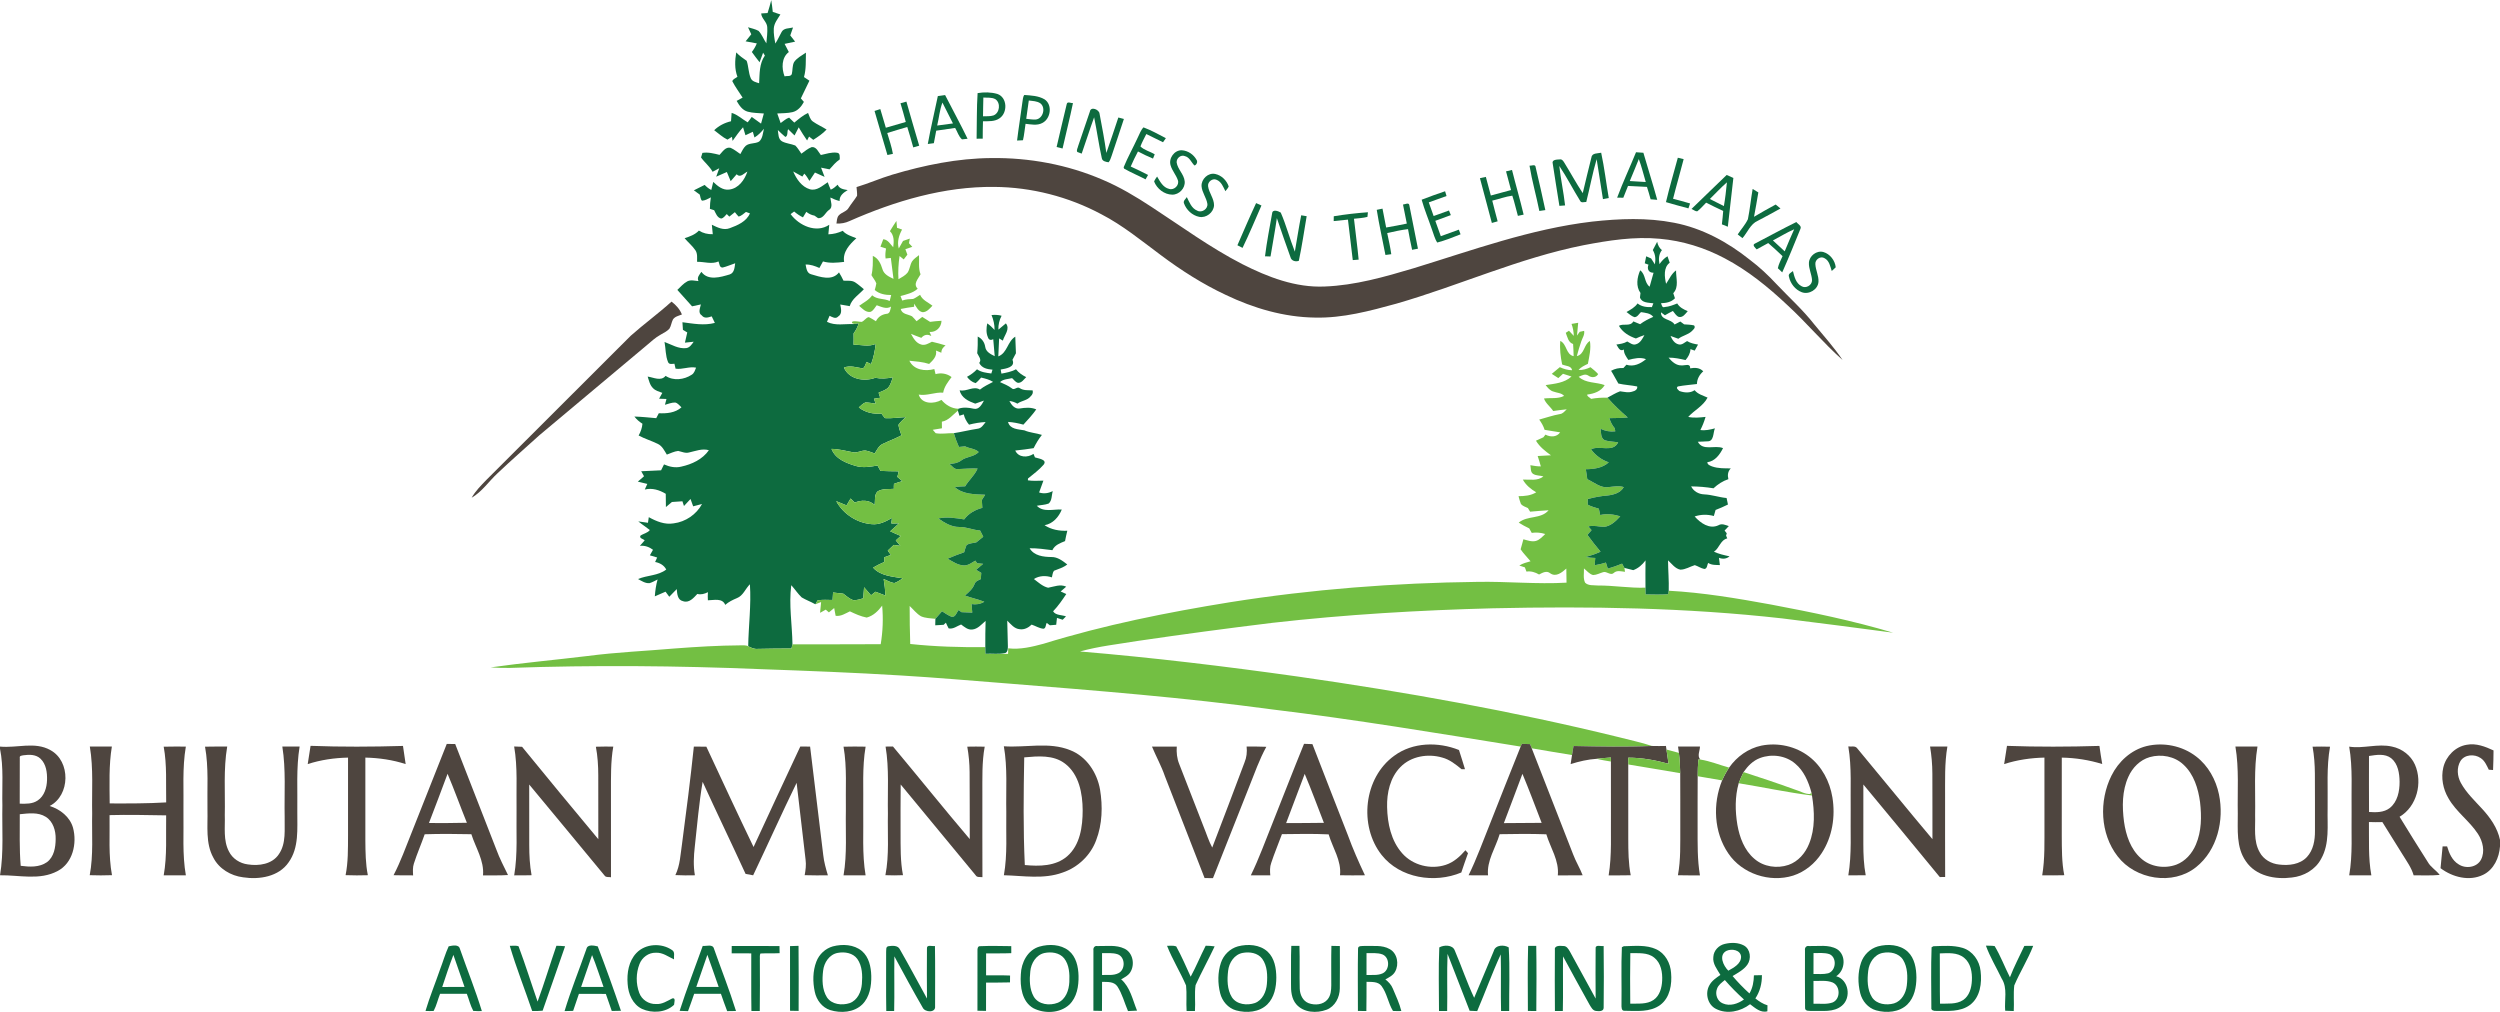 <?xml version="1.0" encoding="UTF-8"?>
<svg width="321px" height="130px" viewBox="0 0 321 130" version="1.1" xmlns="http://www.w3.org/2000/svg" xmlns:xlink="http://www.w3.org/1999/xlink">
    <!-- Generator: Sketch 53.1 (72631) - https://sketchapp.com -->
    <title>bmv-logo-new</title>
    <desc>Created with Sketch.</desc>
    <g id="Page-1" stroke="none" stroke-width="1" fill="none" fill-rule="evenodd">
        <g id="bmv-logo-new" fill-rule="nonzero">
            <path d="M98.558,1.674 C98.747,1.132 98.874,0.572 99.029,0.02 C99.11,0.519 99.169,1.022 99.222,1.527 C99.549,1.637 99.877,1.746 100.203,1.858 C99.859,2.426 99.388,2.978 99.353,3.673 C99.322,4.317 99.435,4.959 99.553,5.59 C99.865,5.12 100.079,4.597 100.358,4.108 C100.638,3.577 101.327,3.659 101.825,3.532 C101.706,3.871 101.588,4.211 101.47,4.548 C101.676,4.816 101.884,5.079 102.094,5.347 C101.641,5.441 101.192,5.537 100.742,5.633 C100.915,5.987 101.097,6.336 101.286,6.682 C100.33,7.401 100.348,8.779 100.736,9.801 C101.033,9.713 101.515,9.873 101.668,9.511 C101.792,9.006 101.715,8.452 101.955,7.978 C102.33,7.43 102.95,7.13 103.481,6.758 C103.45,7.808 103.524,8.873 103.23,9.895 C103.458,10.055 103.693,10.21 103.929,10.361 C103.552,11.115 103.185,11.872 102.83,12.636 C102.926,12.749 103.122,12.971 103.22,13.084 C102.91,13.67 102.434,14.235 101.766,14.396 C101.121,14.551 100.452,14.527 99.798,14.57 C99.942,14.979 100.089,15.389 100.234,15.8 C100.591,15.563 100.907,15.234 101.323,15.105 C101.551,15.31 101.755,15.539 101.988,15.743 C102.545,15.289 103.091,14.807 103.754,14.502 C103.923,14.876 104.007,15.334 104.36,15.592 C104.916,15.99 105.555,16.26 106.134,16.632 C105.64,17.164 105.031,17.564 104.425,17.955 C104.243,17.814 104.062,17.675 103.884,17.534 C103.821,17.658 103.695,17.912 103.632,18.036 C103.248,17.491 102.897,16.925 102.555,16.352 C102.377,16.7 102.2,17.047 102.02,17.393 C101.743,17.125 101.47,16.857 101.199,16.589 C101.031,16.875 101.217,17.448 100.84,17.585 C100.497,17.309 100.193,16.994 99.873,16.696 C99.955,17.196 99.904,17.853 100.411,18.149 C100.94,18.433 101.562,18.46 102.114,18.682 C102.43,18.987 102.64,19.381 102.899,19.733 C103.33,19.433 103.729,19.065 104.231,18.885 C104.833,18.834 105.078,19.516 105.396,19.903 C106.079,19.768 106.772,19.504 107.478,19.612 C107.908,19.657 107.806,20.164 107.825,20.465 C107.317,20.814 106.915,21.282 106.513,21.744 C106.15,21.671 105.787,21.597 105.424,21.526 C105.573,21.92 105.728,22.315 105.877,22.711 C105.465,22.527 105.051,22.339 104.641,22.153 C104.407,22.513 104.168,22.871 103.929,23.226 C103.719,22.909 103.556,22.55 103.269,22.294 C103.207,22.388 103.085,22.576 103.024,22.672 C102.636,22.443 102.245,22.225 101.847,22.016 C102.261,22.983 102.936,23.991 103.993,24.303 C104.88,24.547 105.596,23.839 106.281,23.4 C106.401,23.719 106.515,24.044 106.666,24.353 C107.013,24.22 107.286,23.96 107.559,23.715 C107.772,24.258 108.345,24.318 108.846,24.404 C108.322,24.722 107.77,25.117 107.804,25.81 C107.392,25.71 106.999,25.554 106.623,25.362 C106.644,25.873 107.005,26.595 106.46,26.944 C105.965,27.278 105.748,28.064 105.047,28.015 C104.886,27.911 104.729,27.801 104.578,27.686 C104.188,27.619 103.838,27.445 103.532,27.198 C103.385,27.435 103.242,27.672 103.099,27.911 C102.689,27.711 102.314,27.453 101.97,27.157 C101.855,27.241 101.627,27.408 101.513,27.492 C102.596,28.968 104.804,29.986 106.477,28.86 C106.442,29.268 106.403,29.677 106.362,30.086 C107.001,30.064 107.623,29.916 108.198,29.634 C108.659,30.153 109.336,30.335 109.954,30.591 C109.095,31.378 108.169,32.349 108.385,33.626 C107.482,33.731 106.558,33.831 105.671,33.569 C105.516,33.849 105.363,34.127 105.21,34.407 C104.649,34.158 104.062,33.941 103.438,33.968 C103.538,34.442 103.589,35.08 104.16,35.219 C105.306,35.556 106.838,36.118 107.727,34.975 C107.939,35.319 108.135,35.672 108.304,36.04 C108.816,36.071 109.389,35.963 109.837,36.279 C110.221,36.533 110.561,36.844 110.92,37.132 C110.288,37.837 109.389,38.354 109.101,39.311 C108.695,39.241 108.292,39.17 107.888,39.098 C107.986,39.623 108.177,40.3 107.617,40.643 C107.294,41.001 106.85,40.707 106.517,40.545 C106.405,40.805 106.295,41.064 106.185,41.324 C107.249,41.86 108.479,41.571 109.619,41.608 L109.727,41.578 C109.862,41.559 110.129,41.52 110.264,41.5 C110.121,41.974 109.907,42.418 109.603,42.808 C109.611,43.294 109.615,43.783 109.599,44.269 C110.555,44.241 111.522,44.572 112.442,44.155 C112.342,45.042 112.166,45.919 111.842,46.753 C111.65,46.659 111.461,46.565 111.273,46.473 C111.118,46.751 111.077,47.137 110.778,47.303 C109.976,47.184 109.156,46.88 108.359,47.199 C109.007,48.711 110.971,49.036 112.381,48.509 C113.133,48.662 113.902,48.605 114.648,48.445 C114.477,48.883 114.369,49.361 114.077,49.737 C113.739,50.095 113.243,50.224 112.809,50.422 C112.878,50.637 112.948,50.851 113.019,51.068 C112.75,51.111 112.481,51.154 112.213,51.199 C112.287,51.409 112.36,51.62 112.436,51.83 C111.999,51.767 111.567,51.681 111.126,51.675 C110.784,51.794 110.547,52.094 110.27,52.311 C111.1,52.969 112.136,53.196 113.178,53.1 C113.325,53.3 113.457,53.515 113.637,53.692 C114.524,53.744 115.411,53.594 116.298,53.56 C115.968,53.874 115.609,54.169 115.356,54.553 C115.429,55.013 115.593,55.454 115.748,55.894 C114.971,56.313 114.139,56.613 113.345,56.998 C112.829,57.229 112.601,57.778 112.307,58.224 C111.916,58.085 111.532,57.919 111.122,57.848 C110.58,57.823 110.076,58.189 109.53,58.075 C108.61,57.905 107.704,57.648 106.764,57.637 C107.252,58.927 108.634,59.45 109.846,59.82 C110.769,60.105 111.742,59.935 112.672,59.773 C112.797,60.002 112.923,60.233 113.052,60.462 C113.833,60.499 114.616,60.517 115.399,60.519 C115.338,60.759 115.279,60.996 115.219,61.235 C115.425,61.419 115.635,61.603 115.854,61.779 C115.493,61.887 115.128,61.981 114.783,62.13 C114.759,62.341 114.769,62.551 114.769,62.766 C114.077,62.829 113.313,62.715 112.695,63.091 C112.224,63.526 112.387,64.258 112.305,64.832 C111.591,64.166 110.61,64.184 109.75,64.532 C109.57,64.356 109.393,64.18 109.215,64.005 C109.042,64.299 108.871,64.595 108.697,64.89 C108.257,64.704 107.814,64.52 107.37,64.348 C108.279,66.02 110.082,67.179 111.977,67.308 C112.905,67.392 113.751,66.954 114.528,66.506 C114.508,66.684 114.467,67.038 114.446,67.216 C114.771,67.212 115.099,67.208 115.427,67.203 C115.042,67.535 114.681,67.89 114.296,68.221 C114.746,68.42 115.195,68.626 115.65,68.82 C115.434,69.008 115.221,69.2 115.015,69.395 C115.213,69.622 115.411,69.848 115.605,70.081 C115.323,70.043 115.04,70.006 114.761,69.969 C114.502,70.214 114.243,70.458 113.984,70.699 C114.116,70.883 114.249,71.067 114.385,71.253 C114.1,71.351 113.814,71.451 113.533,71.553 C113.531,71.756 113.533,71.958 113.535,72.162 C113.041,72.373 112.562,72.612 112.101,72.886 C113.076,73.965 114.587,74.018 115.919,74.261 C115.566,74.486 115.219,74.736 114.82,74.869 C114.338,74.779 113.9,74.546 113.461,74.343 C113.576,75.044 113.657,75.752 113.676,76.463 C113.253,76.303 112.833,76.14 112.415,75.978 C112.222,76.128 112.03,76.281 111.84,76.434 C111.544,76.087 111.249,75.741 110.947,75.404 C110.902,75.876 110.867,76.353 110.837,76.827 C110.406,76.919 109.972,77.121 109.53,77.052 C109.056,76.878 108.677,76.53 108.281,76.23 C107.841,76.179 107.402,76.128 106.964,76.077 C106.942,76.395 106.921,76.716 106.905,77.037 C106.26,77.037 105.606,76.966 104.969,77.094 C104.904,77.217 104.774,77.46 104.708,77.581 L104.639,77.561 C104.086,77.25 103.483,77.035 102.94,76.71 C102.437,76.238 102.065,75.645 101.598,75.138 C101.27,77.667 101.717,80.203 101.753,82.734 C101.721,82.867 101.653,83.137 101.621,83.269 C100.171,83.28 98.721,83.274 97.271,83.319 C96.836,83.359 96.445,83.165 96.068,82.981 C96.116,80.326 96.467,77.673 96.288,75.018 C95.707,75.588 95.425,76.487 94.618,76.8 C94.083,77.023 93.559,77.278 93.121,77.665 C92.747,76.747 91.656,77.07 90.892,77.078 C90.869,76.731 90.871,76.383 90.898,76.036 C90.471,76.25 90.011,76.389 89.537,76.261 C89.06,76.767 88.477,77.481 87.686,77.186 C86.98,77.037 86.947,76.211 86.894,75.639 C86.576,75.97 86.252,76.293 85.934,76.624 C85.773,76.406 85.616,76.189 85.457,75.972 C84.996,76.171 84.537,76.369 84.078,76.571 C84.133,75.839 84.233,75.11 84.435,74.405 C84.094,74.576 83.762,74.766 83.397,74.879 C82.854,74.92 82.381,74.593 81.924,74.349 C83.103,73.838 84.494,73.945 85.546,73.127 C85.263,72.571 84.71,72.271 84.117,72.16 C84.202,71.966 84.29,71.774 84.38,71.584 C84.066,71.488 83.754,71.396 83.444,71.304 C83.576,71.065 83.709,70.828 83.845,70.592 C83.354,70.225 82.781,70.018 82.163,70.083 C82.369,69.85 82.573,69.615 82.777,69.382 C82.597,69.188 82.055,69.135 82.23,68.783 C82.605,68.508 83.166,68.44 83.436,68.054 C82.954,67.665 82.43,67.34 81.955,66.948 C82.369,67.003 82.783,67.064 83.199,67.126 C83.225,66.946 83.278,66.584 83.305,66.404 C84.276,66.942 85.363,67.396 86.499,67.199 C88.018,67.009 89.415,66.065 90.141,64.712 C89.762,64.812 89.382,64.914 89.003,65.012 C88.889,64.697 88.773,64.381 88.662,64.068 C88.379,64.366 88.1,64.667 87.822,64.971 C87.773,64.818 87.673,64.516 87.622,64.364 C87.174,64.389 86.725,64.419 86.276,64.456 C86.021,64.677 85.765,64.894 85.503,65.106 C85.487,64.538 85.483,63.972 85.483,63.404 C84.673,62.917 83.737,62.617 82.791,62.856 C82.873,62.676 83.034,62.316 83.115,62.136 C82.707,62.04 82.302,61.94 81.896,61.84 C82.161,61.609 82.426,61.38 82.693,61.151 C82.571,60.936 82.451,60.724 82.33,60.509 C83.181,60.468 84.031,60.434 84.883,60.387 C85.006,60.133 85.132,59.882 85.259,59.63 C85.954,59.939 86.729,60.109 87.484,59.912 C88.836,59.616 90.21,58.976 91.02,57.807 C90.161,57.56 89.327,57.909 88.499,58.091 C88.012,58.242 87.545,57.997 87.076,57.899 C86.566,57.958 86.101,58.2 85.622,58.371 C85.306,57.866 85.034,57.267 84.469,56.998 C83.662,56.601 82.793,56.346 82,55.918 C82.265,55.452 82.448,54.945 82.489,54.408 C82.096,54.158 81.735,53.86 81.459,53.484 C82.395,53.508 83.327,53.615 84.261,53.694 C84.37,53.482 84.48,53.271 84.59,53.061 C85.612,53.106 86.701,53.014 87.5,52.303 C87.247,52.08 87.043,51.757 86.692,51.683 C86.238,51.677 85.811,51.859 85.379,51.975 C85.428,51.789 85.526,51.415 85.575,51.229 C85.259,51.217 84.943,51.205 84.629,51.195 C84.763,50.943 84.902,50.694 85.043,50.444 C84.624,50.285 84.162,50.173 83.845,49.837 C83.44,49.443 83.327,48.867 83.16,48.351 C83.909,48.458 84.871,48.995 85.463,48.261 C86.468,48.934 87.839,48.76 88.813,48.116 C89.144,47.922 89.238,47.534 89.376,47.205 C88.489,47.029 87.622,47.47 86.743,47.34 C86.686,47.129 86.637,46.917 86.597,46.702 C86.319,46.716 85.915,46.835 85.779,46.495 C85.434,45.682 85.489,44.764 85.324,43.908 C86.221,44.239 87.108,44.813 88.1,44.699 C88.561,44.639 88.824,44.22 89.07,43.877 C88.693,43.91 88.318,43.949 87.945,43.996 C88.043,43.558 88.138,43.121 88.244,42.685 C88.059,42.575 87.873,42.465 87.688,42.354 C87.667,42.027 87.645,41.702 87.624,41.375 C88.999,41.555 90.416,41.829 91.787,41.461 C91.656,41.179 91.52,40.899 91.383,40.621 C90.951,40.762 90.445,40.938 90.117,40.508 C89.584,40.181 89.9,39.552 89.994,39.088 C89.615,39.17 89.238,39.251 88.862,39.333 C88.224,38.636 87.6,37.927 86.97,37.224 C87.384,36.839 87.755,36.388 88.261,36.12 C88.707,35.897 89.215,36.057 89.684,36.091 C89.45,35.623 89.813,35.264 90.059,34.906 C90.918,36.087 92.529,35.584 93.692,35.239 C94.301,35.041 94.32,34.327 94.397,33.802 C93.857,33.98 93.337,34.223 92.782,34.354 C92.352,34.356 92.393,33.855 92.258,33.569 C91.373,33.97 90.425,33.594 89.503,33.616 C89.497,33.125 89.582,32.582 89.297,32.146 C88.909,31.564 88.35,31.122 87.904,30.587 C88.565,30.366 89.246,30.133 89.735,29.608 C90.272,29.949 90.885,30.092 91.52,30.07 C91.481,29.665 91.44,29.26 91.401,28.856 C92.109,29.203 92.906,29.61 93.706,29.297 C94.703,28.933 95.853,28.439 96.292,27.396 C96.125,27.322 95.955,27.261 95.782,27.212 C95.48,27.429 95.209,27.727 94.834,27.805 C94.666,27.625 94.507,27.437 94.359,27.241 C94.118,27.433 93.881,27.625 93.643,27.815 C93.561,27.733 93.398,27.568 93.316,27.486 C93.092,27.694 92.919,28.022 92.584,28.06 C92.076,27.936 91.915,27.396 91.697,26.991 C91.514,26.932 91.33,26.875 91.149,26.816 C91.157,26.321 91.191,25.828 91.273,25.34 C90.912,25.52 90.555,25.753 90.141,25.771 C89.925,25.571 89.943,25.236 89.841,24.978 C89.592,24.796 89.344,24.618 89.093,24.438 C89.556,24.211 90.017,23.978 90.478,23.743 C90.726,24.001 91.004,24.234 91.33,24.391 C91.414,24.046 91.497,23.7 91.581,23.357 C92.134,23.886 92.802,24.455 93.63,24.34 C94.828,24.203 95.609,23.097 95.966,22.033 C95.521,22.245 95.066,22.885 94.589,22.374 C94.336,22.672 94.079,22.969 93.82,23.261 C93.653,22.871 93.488,22.478 93.327,22.086 C92.87,22.284 92.413,22.484 91.96,22.687 C92.089,22.327 92.223,21.967 92.352,21.605 C92.064,21.755 91.781,21.908 91.495,22.059 C91.124,21.354 90.465,20.865 90.013,20.217 C90.055,20.07 90.145,19.776 90.19,19.631 C90.934,19.512 91.669,19.711 92.388,19.886 C92.772,19.492 93.155,18.819 93.808,18.981 C94.267,19.177 94.648,19.508 95.062,19.78 C95.27,19.418 95.437,19.016 95.749,18.725 C96.235,18.321 96.942,18.49 97.469,18.178 C97.934,17.769 97.948,17.094 98.089,16.534 C97.738,16.963 97.352,17.368 96.875,17.654 C96.804,17.409 96.732,17.164 96.663,16.92 C96.345,17.068 96.031,17.217 95.717,17.366 C95.615,17.025 95.511,16.681 95.407,16.342 C94.911,16.888 94.487,17.489 94.063,18.09 C94.042,17.959 94.006,17.697 93.985,17.566 C93.792,17.689 93.604,17.818 93.406,17.928 C92.776,17.628 92.264,17.127 91.701,16.72 C92.301,16.138 93.051,15.759 93.863,15.569 C93.887,15.212 93.914,14.852 93.942,14.494 C94.726,14.723 95.307,15.314 96,15.708 C96.19,15.488 96.353,15.248 96.524,15.013 C96.922,15.302 97.324,15.582 97.719,15.874 C97.838,15.441 97.956,15.005 98.078,14.572 C97.391,14.511 96.69,14.521 96.019,14.343 C95.331,14.159 94.915,13.538 94.587,12.955 C94.84,12.812 95.095,12.673 95.352,12.534 C94.913,11.831 94.403,11.167 94.028,10.425 C94.12,10.132 94.473,10.044 94.687,9.858 C94.305,8.853 94.359,7.771 94.532,6.729 C94.927,7.15 95.397,7.483 95.872,7.808 C96.123,8.532 96.094,9.339 96.402,10.05 C96.586,10.469 97.079,10.564 97.471,10.688 C97.544,9.474 97.475,8.18 98.211,7.134 C98.133,7.011 98.058,6.888 97.982,6.766 C97.834,7.177 97.683,7.585 97.532,7.992 C97.189,7.561 96.855,7.121 96.535,6.674 C96.796,6.339 97.016,5.971 97.173,5.572 C96.694,5.484 96.214,5.398 95.737,5.308 C95.972,5 96.214,4.697 96.465,4.401 C96.324,4.1 96.18,3.8 96.045,3.499 C96.498,3.649 96.985,3.728 97.405,3.969 C97.83,4.433 98.052,5.043 98.399,5.564 C98.454,4.865 98.566,4.164 98.513,3.461 C98.466,2.796 97.766,2.373 97.738,1.727 C98.009,1.701 98.282,1.684 98.558,1.674 Z" id="Path" fill="#0D6B3F"></path>
            <path d="M125.524,11.956 C126.352,11.814 127.24,11.827 128.053,12.06 C129.354,12.497 129.409,14.484 128.331,15.197 C127.713,15.629 126.926,15.555 126.214,15.575 C126.191,16.317 126.179,17.059 126.181,17.801 C125.918,17.803 125.655,17.808 125.396,17.812 C125.443,15.86 125.394,13.903 125.524,11.956 L125.524,11.956 Z M126.263,12.524 C126.234,13.327 126.238,14.13 126.218,14.934 C126.664,14.909 127.131,14.962 127.564,14.821 C128.373,14.511 128.518,13.223 127.809,12.736 C127.34,12.473 126.777,12.565 126.263,12.524 Z" id="Shape" fill="#0D6B3F"></path>
            <path d="M120.418,12.338 C120.728,12.293 121.038,12.248 121.352,12.207 C122.302,14.081 123.322,15.921 124.236,17.816 C124.058,17.836 123.701,17.875 123.522,17.895 C123.085,17.528 122.936,16.908 122.641,16.428 C121.831,16.548 121.019,16.651 120.21,16.779 C120.11,17.315 120.012,17.85 119.906,18.386 C119.712,18.411 119.323,18.462 119.129,18.488 C119.498,16.426 119.998,14.39 120.418,12.338 L120.418,12.338 Z M120.334,16.119 C121.007,16.027 121.682,15.935 122.359,15.849 C121.919,14.952 121.466,14.061 121.007,13.172 C120.648,14.118 120.569,15.14 120.334,16.119 Z" id="Shape" fill="#0D6B3F"></path>
            <path d="M131.278,13.104 C131.343,12.802 131.322,12.452 131.522,12.195 C132.393,12.26 133.331,12.295 134.106,12.747 C135.175,13.437 134.922,15.25 133.831,15.794 C133.164,16.15 132.389,15.974 131.681,15.898 C131.563,16.6 131.514,17.315 131.349,18.008 C131.159,18.018 130.782,18.036 130.592,18.047 C130.79,16.395 131.063,14.754 131.278,13.104 L131.278,13.104 Z M132.097,12.906 C131.993,13.691 131.877,14.474 131.769,15.257 C132.169,15.3 132.571,15.367 132.976,15.349 C133.915,15.265 134.32,13.852 133.59,13.272 C133.156,12.967 132.599,12.975 132.097,12.906 Z" id="Shape" fill="#0D6B3F"></path>
            <path d="M115.621,13.256 C115.874,13.188 116.125,13.117 116.382,13.047 C116.92,14.936 117.465,16.822 118.026,18.705 C117.773,18.791 117.518,18.866 117.261,18.928 C117.02,18.051 116.769,17.174 116.494,16.307 C115.637,16.563 114.775,16.8 113.924,17.078 C114.181,17.967 114.495,18.84 114.648,19.756 C114.473,19.792 114.12,19.868 113.945,19.905 C113.378,18.022 112.85,16.129 112.291,14.247 C112.536,14.165 112.782,14.085 113.031,14.006 C113.276,14.801 113.502,15.602 113.741,16.401 C114.593,16.148 115.446,15.896 116.302,15.661 C116.096,14.852 115.856,14.055 115.621,13.256 Z" id="Path" fill="#0D6B3F"></path>
            <path d="M136.97,13.356 C137.051,12.973 137.52,13.276 137.769,13.235 C137.367,15.189 136.872,17.121 136.433,19.067 C136.178,19.001 135.923,18.94 135.668,18.879 C136.113,17.041 136.509,15.189 136.97,13.356 Z" id="Path" fill="#0D6B3F"></path>
            <path d="M139.943,14.316 C140.061,13.621 141.142,14.069 141.183,14.6 C141.501,16.272 141.817,17.949 142.056,19.635 C142.584,18.124 143.092,16.606 143.595,15.087 C143.83,15.152 144.069,15.216 144.307,15.277 C143.808,16.857 143.247,18.419 142.737,19.997 C142.621,20.281 142.555,20.604 142.345,20.837 C141.999,20.79 141.523,20.708 141.466,20.285 C141.083,18.556 140.846,16.796 140.485,15.062 C139.923,16.606 139.437,18.178 138.889,19.725 C138.748,19.672 138.466,19.567 138.326,19.514 C138.179,19.281 138.393,18.997 138.434,18.754 C138.95,17.278 139.427,15.79 139.943,14.316 Z" id="Path" fill="#0D6B3F"></path>
            <path d="M146.096,17.646 C146.324,17.211 146.473,16.712 146.824,16.354 C147.819,16.728 148.753,17.25 149.697,17.74 C149.606,17.871 149.424,18.135 149.332,18.265 C148.621,17.906 147.903,17.56 147.187,17.211 C146.932,17.738 146.636,18.249 146.432,18.801 C146.91,19.287 147.678,19.447 148.266,19.815 C148.211,19.952 148.101,20.226 148.045,20.363 C147.387,20.093 146.744,19.78 146.116,19.447 C145.78,20.078 145.468,20.724 145.184,21.381 C145.935,21.724 146.677,22.084 147.411,22.464 C147.332,22.605 147.171,22.887 147.091,23.028 C146.177,22.55 145.219,22.161 144.328,21.644 L144.277,21.475 C144.813,20.166 145.508,18.932 146.096,17.646 Z" id="Path" fill="#0D6B3F"></path>
            <path d="M150.311,21.254 C150.015,20.346 150.778,19.259 151.747,19.294 C152.536,19.339 153.272,19.845 153.644,20.538 C153.813,20.782 153.637,21.182 153.37,21.25 C152.96,20.855 152.758,20.201 152.147,20.048 C151.627,19.821 151.047,20.311 151.08,20.849 C151.206,21.742 152.032,22.372 152.114,23.283 C152.204,24.171 151.388,25.017 150.505,24.994 C149.491,24.976 148.555,24.24 148.19,23.308 C148.274,23.071 148.431,22.873 148.572,22.668 C148.945,23.304 149.328,24.07 150.113,24.254 C150.758,24.465 151.472,23.768 151.233,23.12 C151.005,22.46 150.511,21.924 150.311,21.254 Z" id="Path" fill="#0D6B3F"></path>
            <path d="M204.331,20.242 C204.39,19.617 205.144,19.713 205.591,19.612 C206.007,21.534 206.229,23.492 206.566,25.428 C206.315,25.475 206.066,25.52 205.819,25.567 C205.544,23.858 205.269,22.149 205.01,20.438 C204.475,22.245 204.141,24.105 203.676,25.933 C203.409,25.92 203.023,26.104 202.883,25.777 C201.965,24.303 201.182,22.744 200.211,21.305 C200.399,23.003 200.768,24.678 200.957,26.376 C200.776,26.39 200.409,26.417 200.227,26.431 C199.946,24.633 199.64,22.838 199.375,21.037 C199.195,20.475 199.919,20.491 200.27,20.469 C200.552,20.412 200.717,20.663 200.845,20.867 C201.651,22.169 202.379,23.521 203.225,24.798 C203.592,23.279 203.941,21.757 204.331,20.242 Z" id="Path" fill="#0D6B3F"></path>
            <path d="M210.065,19.549 C210.375,19.567 210.691,19.59 211.01,19.614 C211.593,21.632 212.233,23.631 212.788,25.657 C212.502,25.634 212.219,25.612 211.94,25.589 C211.795,25.054 211.64,24.522 211.468,23.997 C210.657,23.966 209.847,23.919 209.037,23.874 C208.832,24.379 208.63,24.884 208.432,25.389 C208.234,25.385 207.838,25.379 207.641,25.377 C208.375,23.404 209.272,21.497 210.065,19.549 L210.065,19.549 Z M210.424,20.424 C210.037,21.364 209.666,22.311 209.264,23.247 C209.947,23.298 210.63,23.341 211.315,23.371 C211.024,22.388 210.783,21.387 210.424,20.424 Z" id="Shape" fill="#0D6B3F"></path>
            <path d="M114.565,22.429 C118.688,21.201 122.953,20.326 127.27,20.295 C132.155,20.23 137.065,21.135 141.56,23.073 C143.775,24.009 145.847,25.248 147.854,26.568 C151.696,29.076 155.41,31.805 159.499,33.908 C162.774,35.57 166.355,36.958 170.089,36.788 C173.995,36.643 177.784,35.552 181.508,34.444 C189.056,32.13 196.55,29.383 204.435,28.453 C207.924,28.071 211.495,27.921 214.958,28.602 C218.555,29.293 221.849,31.088 224.69,33.365 C225.928,34.293 227.051,35.353 228.106,36.486 C229.725,38.201 231.493,39.783 232.949,41.647 C234.187,43.156 235.499,44.611 236.594,46.23 C234.095,44.018 231.96,41.43 229.499,39.176 C227.053,36.87 224.414,34.722 221.429,33.156 C218.859,31.797 216.031,30.918 213.133,30.66 C209.845,30.344 206.551,30.869 203.329,31.484 C195.066,33.123 187.363,36.67 179.293,38.99 C175.887,39.926 172.412,40.864 168.851,40.778 C164.868,40.727 160.971,39.581 157.398,37.87 C154.435,36.482 151.665,34.716 149.049,32.756 C146.571,30.916 144.169,28.935 141.415,27.511 C137.198,25.254 132.436,24.032 127.654,23.999 C121.215,23.929 114.924,25.806 109.079,28.383 C108.553,28.633 107.976,28.731 107.398,28.704 C107.466,28.342 107.441,27.919 107.719,27.637 C108.092,27.245 108.716,27.163 108.985,26.658 C109.315,26.135 109.725,25.667 110.048,25.139 C110.068,24.765 110.009,24.391 109.978,24.021 C111.528,23.555 113.013,22.895 114.565,22.429 Z" id="Path" fill="#4E453F"></path>
            <path d="M215.433,20.252 C215.68,20.314 215.929,20.377 216.181,20.436 C215.749,22.137 215.247,23.821 214.821,25.524 C215.553,25.71 216.281,25.906 217.005,26.125 C216.93,26.335 216.861,26.546 216.795,26.756 C215.831,26.495 214.864,26.243 213.91,25.953 C214.36,24.038 214.923,22.153 215.433,20.252 Z" id="Path" fill="#0D6B3F"></path>
            <path d="M196.389,21.274 C196.636,21.307 197.158,21.029 197.176,21.468 C197.607,23.3 198.033,25.135 198.422,26.977 C198.163,27.012 197.904,27.049 197.65,27.087 C197.262,25.142 196.709,23.23 196.389,21.274 Z" id="Path" fill="#0D6B3F"></path>
            <path d="M193.375,22.004 C193.628,21.941 193.883,21.879 194.142,21.822 C194.619,23.739 195.182,25.634 195.635,27.558 C195.451,27.598 195.082,27.678 194.898,27.717 C194.646,26.856 194.472,25.971 194.178,25.123 C193.3,25.238 192.467,25.567 191.605,25.759 C191.821,26.648 192.066,27.531 192.298,28.418 C192.047,28.486 191.799,28.555 191.554,28.627 C191.032,26.713 190.522,24.798 190.024,22.879 C190.275,22.826 190.528,22.77 190.783,22.713 C190.995,23.512 191.203,24.31 191.423,25.105 C192.288,24.87 193.155,24.645 194.017,24.402 C193.799,23.602 193.585,22.805 193.375,22.004 Z" id="Path" fill="#0D6B3F"></path>
            <path d="M154.278,23.903 C154.229,22.999 155.13,22.131 156.04,22.339 C156.847,22.509 157.502,23.163 157.765,23.936 C157.677,24.173 157.488,24.35 157.341,24.549 C157.06,24.005 156.829,23.335 156.215,23.089 C155.687,22.834 155.032,23.355 155.118,23.921 C155.232,24.778 155.891,25.483 155.883,26.366 C155.83,27.286 154.875,28.028 153.974,27.842 C153.081,27.664 152.324,26.953 152.02,26.102 C151.896,25.777 152.249,25.556 152.387,25.307 C152.714,25.957 152.989,26.75 153.723,27.047 C154.304,27.372 155.12,26.832 155.026,26.164 C154.902,25.37 154.335,24.714 154.278,23.903 Z" id="Path" fill="#0D6B3F"></path>
            <path d="M217.189,26.83 C218.68,25.358 220.211,23.927 221.708,22.464 C221.994,22.591 222.277,22.719 222.565,22.85 C222.338,24.939 222.1,27.026 221.853,29.111 C221.594,29.009 221.343,28.909 221.09,28.806 C221.151,28.234 221.221,27.662 221.26,27.085 C220.517,26.754 219.795,26.38 219.067,26.022 C218.696,26.399 218.351,26.805 217.937,27.13 C217.66,27.155 217.432,26.916 217.189,26.83 L217.189,26.83 Z M219.546,25.55 C220.146,25.853 220.746,26.157 221.347,26.46 C221.525,25.45 221.637,24.432 221.737,23.412 C220.966,24.083 220.277,24.837 219.546,25.55 Z" id="Shape" fill="#0D6B3F"></path>
            <path d="M225.039,24.263 C225.279,24.412 225.522,24.561 225.771,24.706 C225.587,25.749 225.426,26.797 225.216,27.836 C226.132,27.292 227.06,26.767 227.998,26.262 C228.2,26.431 228.404,26.601 228.614,26.771 C227.655,27.318 226.676,27.827 225.701,28.347 C224.739,28.764 224.39,29.837 223.731,30.579 C223.527,30.417 223.323,30.258 223.122,30.1 C223.548,29.444 224.096,28.858 224.431,28.144 C224.69,26.861 224.814,25.552 225.039,24.263 Z" id="Path" fill="#0D6B3F"></path>
            <path d="M182.54,25.644 C183.531,25.254 184.538,24.9 185.548,24.557 C185.595,24.71 185.689,25.015 185.735,25.168 C184.977,25.444 184.216,25.718 183.455,25.986 C183.657,26.572 183.865,27.157 184.079,27.739 C184.734,27.502 185.391,27.265 186.047,27.028 C186.107,27.175 186.227,27.472 186.288,27.619 C185.619,27.856 184.952,28.097 184.292,28.353 C184.532,29.009 184.769,29.667 184.999,30.327 C185.776,30.057 186.547,29.779 187.316,29.487 C187.371,29.636 187.481,29.935 187.536,30.084 C186.557,30.485 185.564,30.867 184.542,31.143 C184.202,30.628 184.073,30.01 183.853,29.442 C183.425,28.173 182.899,26.936 182.54,25.644 Z" id="Path" fill="#0D6B3F"></path>
            <path d="M158.883,31.492 C159.67,29.681 160.449,27.866 161.285,26.078 C161.512,26.18 161.74,26.282 161.97,26.386 C161.175,28.206 160.406,30.039 159.544,31.828 C159.378,31.744 159.048,31.576 158.883,31.492 Z" id="Path" fill="#0D6B3F"></path>
            <path d="M180.145,26.264 C180.392,26.251 180.918,25.945 180.959,26.358 C181.334,28.214 181.706,30.07 182.065,31.93 C181.812,31.977 181.563,32.026 181.314,32.075 C181.116,31.194 180.947,30.309 180.79,29.42 C179.886,29.524 179.001,29.73 178.118,29.927 C178.312,30.828 178.51,31.727 178.64,32.641 C178.387,32.674 178.137,32.706 177.89,32.737 C177.525,30.806 177.076,28.886 176.774,26.942 C177.017,26.881 177.264,26.838 177.513,26.789 C177.668,27.596 177.831,28.404 177.982,29.213 C178.869,29.072 179.75,28.884 180.635,28.708 C180.472,27.893 180.307,27.077 180.145,26.264 Z" id="Path" fill="#0D6B3F"></path>
            <path d="M163.341,27.394 C163.396,26.82 164.146,27.104 164.45,27.296 C165.158,28.925 165.603,30.66 166.259,32.312 C166.53,30.756 166.767,29.193 167.073,27.643 C167.305,27.68 167.538,27.719 167.775,27.76 C167.452,29.669 167.173,31.59 166.771,33.485 C166.367,33.653 165.809,33.493 165.7,33.031 C165.085,31.368 164.53,29.681 163.949,28.007 C163.718,29.655 163.4,31.29 163.135,32.933 C162.957,32.927 162.605,32.915 162.427,32.909 C162.654,31.059 163.017,29.228 163.341,27.394 Z" id="Path" fill="#0D6B3F"></path>
            <path d="M171.256,27.768 C172.706,27.527 174.172,27.361 175.64,27.253 C175.624,27.4 175.594,27.699 175.579,27.848 C175.012,27.997 174.427,28.022 173.85,28.087 C174.04,29.839 174.288,31.582 174.451,33.336 C174.262,33.352 173.885,33.381 173.695,33.397 C173.481,31.666 173.273,29.933 173.077,28.199 C172.465,28.261 171.855,28.328 171.246,28.387 C171.248,28.234 171.254,27.923 171.256,27.768 Z" id="Path" fill="#0D6B3F"></path>
            <path d="M114.267,29.681 C114.532,29.238 114.805,28.798 115.099,28.373 C115.124,28.667 115.15,28.96 115.179,29.254 C115.393,29.328 115.609,29.401 115.827,29.475 C115.415,30.225 115.168,31.049 115.401,31.905 C115.589,31.586 115.77,31.261 115.95,30.936 C116.239,30.834 116.529,30.732 116.822,30.634 C116.794,30.781 116.737,31.077 116.708,31.227 C116.814,31.343 117.028,31.578 117.136,31.695 C116.839,31.799 116.543,31.899 116.249,32.001 C116.335,32.232 116.421,32.463 116.508,32.696 C116.351,32.901 116.204,33.113 116.039,33.309 C115.854,33.17 115.682,33.019 115.505,32.874 C115.358,33.859 115.299,34.857 115.362,35.852 C115.764,35.611 116.204,35.398 116.512,35.031 C116.824,34.597 116.835,34.029 117.102,33.575 C117.33,33.234 117.685,33.011 118.001,32.76 C118.048,33.579 117.895,34.434 118.197,35.219 C117.905,35.795 117.204,36.451 117.83,37.07 C117.22,37.633 116.398,37.794 115.627,38.013 C115.699,38.205 115.772,38.399 115.848,38.591 C116.296,38.428 116.773,38.403 117.249,38.385 C117.569,38.254 117.844,38.035 118.14,37.855 C118.446,38.55 119.168,38.816 119.726,39.253 C119.38,39.611 119.027,40.069 118.484,40.087 C117.911,40.01 117.667,39.407 117.371,38.986 C117.373,39.086 117.377,39.286 117.379,39.386 C116.798,39.462 116.223,39.552 115.652,39.672 C115.817,40.369 116.586,40.333 117.108,40.617 C117.322,40.805 117.493,41.032 117.685,41.244 C117.928,41.062 118.174,40.876 118.419,40.692 C118.756,40.895 119.088,41.107 119.419,41.326 C119.906,41.261 120.397,41.21 120.891,41.189 C120.864,42.035 120.204,42.683 119.353,42.622 C119.41,42.755 119.525,43.021 119.584,43.151 C119.094,42.873 118.658,42.965 118.297,43.38 C117.844,43.235 117.412,43.033 116.969,42.863 C117.271,43.427 117.632,44.065 118.297,44.243 C118.786,44.39 119.237,44.081 119.659,43.879 C120.251,44.008 120.832,44.175 121.411,44.353 C121.093,44.582 120.864,44.883 120.871,45.292 C120.64,45.193 120.414,45.101 120.183,45.011 C120.328,45.756 119.788,46.269 119.3,46.731 C118.478,46.461 117.614,46.406 116.761,46.318 C117.334,47.519 118.809,47.708 119.967,47.387 C120.018,47.603 120.071,47.82 120.124,48.039 C120.832,47.838 121.597,47.959 122.182,48.417 C121.725,49.03 121.242,49.637 121.103,50.418 C120.032,50.332 119.027,50.853 117.962,50.667 C118.346,51.922 119.932,51.898 120.887,51.348 C121.423,51.998 122.186,52.456 123.043,52.486 C123.03,52.548 123.006,52.67 122.994,52.73 C122.343,53.249 121.805,53.997 120.934,54.142 C120.936,54.426 120.94,54.708 120.944,54.992 C120.55,55.052 120.159,55.113 119.767,55.185 C119.861,55.293 120.049,55.512 120.143,55.622 C120.909,55.769 121.694,55.595 122.469,55.62 C122.651,56.223 122.873,56.816 123.126,57.392 C123.387,57.364 123.648,57.335 123.913,57.308 C124.474,57.605 125.204,57.586 125.665,58.04 C125.074,58.678 124.101,58.602 123.428,59.119 C122.989,59.455 122.447,59.54 121.911,59.567 C122.239,59.8 122.492,60.27 122.947,60.233 C123.805,60.203 124.662,60.123 125.522,60.16 C125.151,61.026 124.407,61.642 123.926,62.441 C123.479,62.451 123.032,62.48 122.592,62.539 C123.622,63.489 125.176,63.469 126.495,63.526 C126.35,63.751 126.21,63.976 126.069,64.203 C126.089,64.538 126.112,64.873 126.134,65.208 C125.217,65.448 124.372,65.918 123.801,66.692 C122.706,66.521 121.582,66.322 120.481,66.574 C121.278,67.122 122.166,67.676 123.167,67.665 C124.085,67.641 124.931,68.064 125.843,68.113 C125.977,68.381 126.114,68.647 126.253,68.914 C125.957,69.158 125.661,69.399 125.363,69.638 C124.943,69.746 124.458,69.734 124.101,69.998 C123.97,70.29 123.893,70.601 123.803,70.907 C123.083,71.155 122.376,71.435 121.678,71.737 C122.337,72.113 123.004,72.587 123.793,72.602 C124.34,72.608 124.782,72.244 125.233,71.984 C125.29,72.068 125.406,72.236 125.463,72.318 C125.72,72.344 125.977,72.369 126.236,72.397 C125.936,72.651 125.635,72.902 125.335,73.158 C125.551,73.291 125.771,73.423 125.994,73.556 C125.979,73.822 125.963,74.09 125.94,74.358 C125.608,74.509 125.225,74.646 125.115,75.036 C124.874,75.639 124.376,76.058 123.897,76.467 C124.717,76.763 125.571,76.949 126.387,77.262 C125.89,77.573 125.321,77.657 124.749,77.561 C124.78,77.926 124.809,78.292 124.839,78.66 C124.378,78.638 123.919,78.619 123.461,78.605 C123.334,78.513 123.21,78.419 123.087,78.329 C122.822,78.632 122.694,79.282 122.182,79.196 C121.741,79.018 121.354,78.742 120.956,78.489 C120.669,78.807 120.383,79.13 120.104,79.457 C119.484,79.384 118.835,79.384 118.256,79.13 C117.683,78.799 117.279,78.251 116.8,77.808 C116.8,79.435 116.818,81.062 116.873,82.687 C120.073,83.03 123.297,83.124 126.514,83.092 C126.518,83.372 126.524,83.654 126.534,83.936 L126.638,83.938 C127.57,83.962 128.504,83.975 129.438,83.954 C129.442,83.717 129.448,83.48 129.454,83.245 C130.988,83.427 132.509,83.055 133.98,82.66 C141.811,80.24 149.867,78.628 157.949,77.323 C168.441,75.658 179.058,74.842 189.678,74.713 C193.499,74.64 197.321,75.034 201.143,74.813 C201.131,74.21 201.121,73.605 201.116,73.004 C200.566,73.489 199.803,74.137 199.057,73.616 C198.596,73.225 198.061,73.534 197.617,73.767 C197.123,73.475 196.573,73.303 195.998,73.391 C195.926,73.209 195.859,73.029 195.792,72.849 C195.614,72.79 195.259,72.675 195.082,72.618 C195.514,72.33 196.028,72.213 196.522,72.066 C196.104,71.549 195.616,71.087 195.249,70.531 C195.355,70.1 195.502,69.679 195.604,69.243 C196.122,69.38 196.665,69.597 197.207,69.458 C197.701,69.315 198.045,68.908 198.408,68.567 C197.843,68.385 197.258,68.334 196.675,68.422 C196.567,68.23 196.461,68.037 196.355,67.847 C195.89,67.627 195.437,67.381 195.004,67.107 C196.124,66.159 197.862,66.686 198.838,65.517 C198.043,65.552 197.256,65.644 196.465,65.699 C196.395,65.583 196.255,65.352 196.183,65.235 C195.873,65.074 195.486,64.988 195.28,64.689 C195.145,64.372 195.072,64.037 194.978,63.71 C195.759,63.706 196.569,63.639 197.25,63.211 C196.558,62.807 195.924,62.29 195.531,61.58 C196.414,61.542 197.425,61.797 198.168,61.167 C197.739,61.041 197.252,61.094 196.868,60.857 C196.479,60.626 196.585,60.105 196.497,59.733 C196.94,59.812 197.386,59.888 197.843,59.886 C197.723,59.436 197.584,58.993 197.437,58.553 C198.004,58.529 198.573,58.502 199.142,58.459 C198.416,57.932 197.686,57.372 197.217,56.587 C197.529,56.431 197.851,56.286 198.176,56.147 C198.239,56.064 198.369,55.892 198.435,55.806 C199.075,56.143 199.872,56.151 200.325,55.514 C199.66,55.395 198.991,55.305 198.327,55.191 C198.182,54.708 197.923,54.277 197.635,53.874 C198.52,53.637 199.385,53.325 200.293,53.167 C200.676,53.128 200.904,52.795 201.17,52.556 C200.586,52.611 200.009,52.695 199.432,52.775 C199.073,52.217 198.455,51.8 198.249,51.168 C199.11,51.052 200.019,51.25 200.829,50.835 C200.486,50.428 199.919,50.459 199.465,50.277 C199.018,50.162 198.728,49.786 198.461,49.445 C199.622,49.265 200.87,49.181 201.781,48.343 C201.416,48.219 201.053,48.102 200.688,47.994 C200.486,48.178 200.284,48.362 200.087,48.546 C199.805,48.366 199.524,48.184 199.248,48.004 C199.587,47.716 199.934,47.432 200.28,47.145 C200.778,47.37 201.306,47.534 201.859,47.538 C201.757,46.935 201.015,47.015 200.578,46.796 C200.376,45.8 200.248,44.789 200.342,43.773 C201.214,44.19 201.033,45.5 202.055,45.733 C202.044,45.212 202.022,44.691 201.985,44.171 C201.355,43.963 201.261,43.27 201.045,42.734 C201.147,42.667 201.353,42.534 201.455,42.467 C201.659,42.687 201.867,42.908 202.075,43.129 C202.059,42.604 201.973,42.082 201.783,41.59 C202.067,41.543 202.352,41.494 202.64,41.445 C202.595,41.992 202.532,42.538 202.485,43.086 C202.573,42.965 202.75,42.724 202.838,42.604 C202.978,42.573 203.262,42.514 203.403,42.483 C203.496,42.978 203.186,43.382 203.038,43.826 C202.817,44.449 202.638,45.085 202.467,45.723 C203.464,45.492 203.341,44.251 204.143,43.781 C204.314,44.772 204.065,45.747 203.884,46.716 C203.454,46.929 202.999,47.123 202.691,47.505 C203.225,47.536 203.741,47.378 204.218,47.15 C204.561,47.423 204.906,47.701 205.203,48.031 C204.94,48.513 204.349,48.519 203.945,48.229 C203.539,47.945 203.091,48.214 202.703,48.382 C203.633,49.241 204.93,49.032 206.042,49.447 C205.568,50.258 204.677,50.551 203.8,50.661 C203.774,50.937 204.147,51.027 204.294,51.215 C204.987,51.086 205.693,51.047 206.399,51.058 C207.2,51.975 208.087,52.814 209.011,53.609 C208.222,53.668 207.43,53.684 206.643,53.692 C206.786,54.156 206.994,54.6 207.316,54.968 C207.339,55.072 207.384,55.279 207.406,55.383 C206.749,55.458 206.103,55.348 205.515,55.054 C205.591,55.565 205.503,56.256 206.054,56.532 C206.611,56.697 207.198,56.707 207.773,56.789 C207.112,58.169 205.401,57.131 204.288,57.691 C204.857,58.475 205.646,59.048 206.562,59.365 C205.768,60.096 204.655,60.239 203.623,60.25 C203.682,60.675 203.743,61.102 203.811,61.529 C204.696,61.934 205.536,62.715 206.576,62.539 C207.21,62.48 207.865,62.345 208.491,62.543 C208.085,63.289 207.169,63.536 206.386,63.626 C205.538,63.692 204.704,63.853 203.884,64.068 C203.859,64.311 203.855,64.554 203.87,64.8 C204.312,65.041 204.808,65.168 205.291,65.317 C205.346,65.587 205.405,65.858 205.467,66.13 C206.325,65.926 207.208,66.042 208.044,66.294 C207.481,66.905 206.833,67.545 205.97,67.651 C205.289,67.635 204.61,67.416 203.935,67.596 C204.074,67.753 204.214,67.911 204.357,68.068 C204.18,68.27 204.002,68.475 203.829,68.679 C204.363,69.417 204.924,70.137 205.513,70.834 C204.908,71.124 204.269,71.334 203.625,71.516 C204.021,71.6 204.424,71.633 204.83,71.641 C204.804,71.952 204.779,72.26 204.759,72.573 C205.246,72.504 205.728,72.381 206.199,72.232 C206.28,72.491 206.358,72.751 206.443,73.013 C207.067,72.841 207.675,72.616 208.275,72.371 C208.377,72.551 208.477,72.735 208.577,72.919 C208.595,73.045 208.63,73.297 208.648,73.423 C208.15,73.366 207.598,73.184 207.192,73.581 C206.784,73.934 206.305,73.325 205.858,73.462 C205.422,73.589 205.008,73.826 204.547,73.836 C204.07,73.71 203.751,73.284 203.38,72.986 C203.401,73.589 203.25,74.251 203.525,74.813 C203.945,75.239 204.618,75.12 205.163,75.179 C207.208,75.165 209.235,75.527 211.281,75.457 C211.283,75.741 211.287,76.028 211.295,76.316 C212.254,76.334 213.212,76.363 214.173,76.297 C214.195,76.185 214.242,75.962 214.264,75.85 C218.667,76.089 223.026,76.825 227.359,77.616 C232.643,78.611 237.921,79.699 243.077,81.238 C238.341,80.594 233.6,80.003 228.858,79.406 C216.524,78.018 204.086,77.828 191.686,78.104 C182.232,78.35 172.779,78.903 163.38,79.972 C157.592,80.678 151.814,81.452 146.047,82.301 C143.585,82.711 141.083,82.971 138.674,83.65 C148.015,84.433 157.325,85.557 166.606,86.863 C180.443,88.842 194.225,91.309 207.808,94.64 C209.243,95.019 210.706,95.313 212.115,95.781 C208.76,95.936 205.397,95.859 202.04,95.789 C201.973,96.173 201.908,96.56 201.847,96.948 C200.121,96.654 198.392,96.392 196.673,96.083 C196.618,95.949 196.51,95.681 196.456,95.546 C196.106,95.532 195.753,95.519 195.406,95.509 C195.367,95.597 195.29,95.775 195.251,95.863 C184.63,94.152 174.013,92.38 163.331,91.088 C152.096,89.567 140.789,88.674 129.493,87.768 C124.876,87.413 120.265,87.002 115.642,86.728 C109.662,86.36 103.674,86.135 97.687,85.919 C86.949,85.477 76.194,85.383 65.454,85.761 C64.632,85.771 63.81,85.751 62.991,85.694 C67.133,85.107 71.307,84.731 75.462,84.228 C79.183,83.742 82.934,83.584 86.67,83.261 C89.45,83.051 92.235,82.881 95.025,82.863 C95.37,82.883 95.749,82.803 96.068,82.981 C96.445,83.165 96.836,83.359 97.271,83.319 C98.721,83.274 100.171,83.28 101.621,83.269 C101.653,83.137 101.721,82.867 101.753,82.734 C105.53,82.728 109.307,82.734 113.084,82.714 C113.353,81.082 113.423,79.414 113.268,77.767 C112.756,78.454 112.136,79.067 111.285,79.296 C110.521,79.151 109.821,78.828 109.126,78.497 C108.536,78.773 107.982,79.163 107.296,79.071 C107.233,78.736 107.17,78.403 107.109,78.072 C106.884,78.26 106.654,78.444 106.428,78.63 C106.328,78.542 106.126,78.364 106.026,78.276 C105.781,78.411 105.538,78.55 105.298,78.687 C105.341,78.225 105.385,77.765 105.43,77.303 C105.249,77.372 104.888,77.511 104.708,77.581 C104.774,77.46 104.904,77.217 104.969,77.094 C105.606,76.966 106.26,77.037 106.905,77.037 C106.921,76.716 106.942,76.395 106.964,76.077 C107.402,76.128 107.841,76.179 108.281,76.23 C108.677,76.53 109.056,76.878 109.53,77.052 C109.972,77.121 110.406,76.919 110.837,76.827 C110.867,76.353 110.902,75.876 110.947,75.404 C111.249,75.741 111.544,76.087 111.84,76.434 C112.03,76.281 112.222,76.128 112.415,75.978 C112.833,76.14 113.253,76.303 113.676,76.463 C113.657,75.752 113.576,75.044 113.461,74.343 C113.9,74.546 114.338,74.779 114.82,74.869 C115.219,74.736 115.566,74.486 115.919,74.261 C114.587,74.018 113.076,73.965 112.101,72.886 C112.562,72.612 113.041,72.373 113.535,72.162 C113.533,71.958 113.531,71.756 113.533,71.553 C113.814,71.451 114.1,71.351 114.385,71.253 C114.249,71.067 114.116,70.883 113.984,70.699 C114.243,70.458 114.502,70.214 114.761,69.969 C115.04,70.006 115.323,70.043 115.605,70.081 C115.411,69.848 115.213,69.622 115.015,69.395 C115.221,69.2 115.434,69.008 115.65,68.82 C115.195,68.626 114.746,68.42 114.296,68.221 C114.681,67.89 115.042,67.535 115.427,67.203 C115.099,67.208 114.771,67.212 114.446,67.216 C114.467,67.038 114.508,66.684 114.528,66.506 C113.751,66.954 112.905,67.392 111.977,67.308 C110.082,67.179 108.279,66.02 107.37,64.348 C107.814,64.52 108.257,64.704 108.697,64.89 C108.871,64.595 109.042,64.299 109.215,64.005 C109.393,64.18 109.57,64.356 109.75,64.532 C110.61,64.184 111.591,64.166 112.305,64.832 C112.387,64.258 112.224,63.526 112.695,63.091 C113.313,62.715 114.077,62.829 114.769,62.766 C114.769,62.551 114.759,62.341 114.783,62.13 C115.128,61.981 115.493,61.887 115.854,61.779 C115.635,61.603 115.425,61.419 115.219,61.235 C115.279,60.996 115.338,60.759 115.399,60.519 C114.616,60.517 113.833,60.499 113.052,60.462 C112.923,60.233 112.797,60.002 112.672,59.773 C111.742,59.935 110.769,60.105 109.846,59.82 C108.634,59.45 107.252,58.927 106.764,57.637 C107.704,57.648 108.61,57.905 109.53,58.075 C110.076,58.189 110.58,57.823 111.122,57.848 C111.532,57.919 111.916,58.085 112.307,58.224 C112.601,57.778 112.829,57.229 113.345,56.998 C114.139,56.613 114.971,56.313 115.748,55.894 C115.593,55.454 115.429,55.013 115.356,54.553 C115.609,54.169 115.968,53.874 116.298,53.56 C115.411,53.594 114.524,53.744 113.637,53.692 C113.457,53.515 113.325,53.3 113.178,53.1 C112.136,53.196 111.1,52.969 110.27,52.311 C110.547,52.094 110.784,51.794 111.126,51.675 C111.567,51.681 111.999,51.767 112.436,51.83 C112.36,51.62 112.287,51.409 112.213,51.199 C112.481,51.154 112.75,51.111 113.019,51.068 C112.948,50.851 112.878,50.637 112.809,50.422 C113.243,50.224 113.739,50.095 114.077,49.737 C114.369,49.361 114.477,48.883 114.648,48.445 C113.902,48.605 113.133,48.662 112.381,48.509 C110.971,49.036 109.007,48.711 108.359,47.199 C109.156,46.88 109.976,47.184 110.778,47.303 C111.077,47.137 111.118,46.751 111.273,46.473 C111.461,46.565 111.65,46.659 111.842,46.753 C112.166,45.919 112.342,45.042 112.442,44.155 C111.522,44.572 110.555,44.241 109.599,44.269 C109.615,43.783 109.611,43.294 109.603,42.808 C109.907,42.418 110.121,41.974 110.264,41.5 C110.129,41.52 109.862,41.559 109.727,41.578 C109.391,41.553 109.309,41.449 109.481,41.265 C109.866,41.199 110.243,41.318 110.629,41.33 C110.986,41.22 111.181,40.77 111.559,40.719 C111.879,40.864 112.168,41.064 112.47,41.246 C112.729,40.715 113.198,40.392 113.778,40.302 C114.314,40.306 114.31,39.748 114.41,39.366 C113.808,39.744 113.168,39.392 112.572,39.192 C112.323,39.491 112.146,39.903 111.761,40.047 C111.159,40.136 110.723,39.619 110.313,39.27 C110.886,38.841 111.571,38.532 111.985,37.917 C112.629,38.493 113.506,38.289 114.236,38.65 C114.296,38.393 114.359,38.137 114.426,37.882 C113.669,37.882 112.907,37.751 112.319,37.236 C112.391,36.958 112.483,36.682 112.521,36.396 C112.381,36.003 112.093,35.689 111.895,35.327 C112.101,34.517 112.071,33.681 112.067,32.854 C112.776,33.158 113.096,33.863 113.306,34.558 C113.492,35.225 114.151,35.537 114.724,35.803 C114.62,34.908 114.485,34.017 114.383,33.119 C114.216,33.138 113.88,33.172 113.71,33.191 C113.643,32.762 113.696,32.332 113.769,31.907 C113.527,31.83 113.286,31.75 113.047,31.672 C113.176,31.355 113.296,31.036 113.413,30.716 C114.024,30.779 114.31,31.343 114.689,31.746 C114.787,31.024 114.83,30.237 114.267,29.681 Z" id="Path" fill="#73BF43"></path>
            <path d="M225.351,31.267 C227.119,30.35 228.866,29.387 230.653,28.508 C230.847,28.788 231.385,29.003 231.165,29.411 C230.408,31.272 229.656,33.138 228.838,34.973 C228.64,34.802 228.452,34.624 228.275,34.44 C228.381,33.892 228.665,33.399 228.881,32.89 C228.279,32.316 227.671,31.75 227.041,31.208 C226.552,31.49 226.056,31.76 225.557,32.02 C225.391,31.832 224.908,31.443 225.351,31.267 L225.351,31.267 Z M227.641,30.873 C228.138,31.345 228.644,31.811 229.156,32.271 C229.55,31.323 229.945,30.374 230.372,29.44 C229.427,29.849 228.55,30.395 227.641,30.873 Z" id="Shape" fill="#0D6B3F"></path>
            <path d="M212.221,32.108 C212.407,31.754 212.594,31.4 212.78,31.045 C212.867,31.464 213.051,31.842 213.39,32.116 C212.974,32.635 212.955,33.287 213.075,33.917 C213.357,33.522 213.681,33.15 214.107,32.905 C214.203,33.181 214.293,33.457 214.391,33.735 C213.569,34.333 213.722,35.57 213.926,36.443 C214.332,35.854 214.603,35.149 215.207,34.72 C215.186,35.695 215.606,36.848 214.848,37.647 C214.901,37.808 215.009,38.133 215.064,38.297 C214.595,38.796 213.932,38.914 213.277,38.933 C213.363,39.145 213.404,39.566 213.753,39.421 C214.313,39.382 214.838,39.168 215.356,38.963 C215.657,39.47 216.177,39.736 216.706,39.95 C216.406,40.29 216.092,40.799 215.564,40.694 C215.209,40.566 215.035,40.192 214.799,39.93 C214.45,40.104 214.109,40.284 213.777,40.482 C213.606,40.353 213.436,40.226 213.269,40.1 C213.245,41.14 214.57,40.919 215.015,41.667 C215.258,41.539 215.504,41.41 215.753,41.283 C215.912,41.404 216.075,41.524 216.241,41.647 C216.665,41.678 217.099,41.684 217.519,41.782 C217.764,42.091 217.399,42.33 217.207,42.538 C216.718,42.99 216.022,43.096 215.498,43.497 C215.164,43.372 214.829,43.247 214.495,43.135 C214.699,43.609 215.017,44.114 215.561,44.225 C215.971,44.319 216.29,43.975 216.622,43.795 C217.046,44.061 217.538,44.157 218.027,44.243 C217.882,44.5 217.74,44.758 217.601,45.02 C217.417,44.954 217.236,44.891 217.056,44.828 C217.038,45.371 216.765,45.827 216.426,46.232 C215.708,46.072 214.982,45.909 214.244,45.923 C214.67,46.436 215.237,46.964 215.959,46.917 C216.371,46.943 217.044,46.604 217.02,47.297 C217.621,47.18 218.249,47.205 218.698,47.677 C218.217,48.1 217.897,48.652 217.888,49.308 C217.069,49.416 216.241,49.465 215.431,49.623 C215.152,49.837 215.474,50.04 215.629,50.203 C216.263,50.434 217.005,50.502 217.589,50.099 C218.007,50.622 218.667,50.78 219.251,51.052 C218.704,52.125 217.558,52.664 216.767,53.531 C217.501,53.69 218.251,53.611 218.994,53.529 C218.827,54.111 218.602,54.676 218.329,55.215 C218.961,55.311 219.585,55.162 220.195,55.001 C219.948,55.555 220.091,56.701 219.226,56.667 C218.816,56.699 218.408,56.701 218.003,56.72 C218.653,57.964 220.189,57.1 221.237,57.539 C220.837,58.355 220.199,59.236 219.22,59.346 C219.234,59.686 219.583,59.784 219.846,59.894 C220.609,60.162 221.437,60.133 222.236,60.141 C221.851,60.519 221.798,61.016 221.924,61.525 C221.2,61.76 220.564,62.183 220.011,62.698 C219.063,62.539 218.103,62.461 217.142,62.453 C217.458,63.089 218.111,63.449 218.806,63.477 C219.787,63.516 220.719,63.855 221.694,63.945 C221.745,64.223 221.808,64.501 221.869,64.781 C221.351,65.041 220.819,65.272 220.281,65.478 C220.203,65.736 220.132,65.995 220.058,66.255 C219.253,66.032 218.384,66.038 217.593,66.316 C218.337,67.156 219.5,67.994 220.658,67.439 C221.09,67.175 221.549,67.416 221.981,67.549 C221.796,67.737 221.612,67.929 221.437,68.123 C221.506,68.211 221.645,68.387 221.714,68.477 L221.629,68.771 C221.667,68.861 221.741,69.041 221.78,69.131 C220.911,69.325 220.772,70.384 220.071,70.84 C220.705,71.134 221.392,71.289 222.075,71.433 C221.676,71.77 221.196,71.809 220.715,71.623 C220.754,71.931 220.793,72.242 220.833,72.555 C220.319,72.536 219.781,72.577 219.334,72.281 C219.181,72.528 219.224,73.035 218.837,73.056 C218.396,72.972 218.031,72.696 217.611,72.563 C216.991,72.753 216.418,73.139 215.753,73.145 C215.074,73.004 214.658,72.387 214.175,71.948 C214.185,73.248 214.307,74.55 214.264,75.85 C214.242,75.962 214.195,76.185 214.173,76.297 C213.212,76.363 212.254,76.334 211.295,76.316 C211.287,76.028 211.283,75.741 211.281,75.457 C211.269,74.288 211.271,73.119 211.285,71.952 C210.881,72.508 210.361,72.968 209.71,73.209 C209.333,73.103 208.954,73.006 208.577,72.919 C208.477,72.735 208.377,72.551 208.275,72.371 C207.675,72.616 207.067,72.841 206.443,73.013 C206.358,72.751 206.28,72.491 206.199,72.232 C205.728,72.381 205.246,72.504 204.759,72.573 C204.779,72.26 204.804,71.952 204.83,71.641 C204.424,71.633 204.021,71.6 203.625,71.516 C204.269,71.334 204.908,71.124 205.513,70.834 C204.924,70.137 204.363,69.417 203.829,68.679 C204.002,68.475 204.18,68.27 204.357,68.068 C204.214,67.911 204.074,67.753 203.935,67.596 C204.61,67.416 205.289,67.635 205.97,67.651 C206.833,67.545 207.481,66.905 208.044,66.294 C207.208,66.042 206.325,65.926 205.467,66.13 C205.405,65.858 205.346,65.587 205.291,65.317 C204.808,65.168 204.312,65.041 203.87,64.8 C203.855,64.554 203.859,64.311 203.884,64.068 C204.704,63.853 205.538,63.692 206.386,63.626 C207.169,63.536 208.085,63.289 208.491,62.543 C207.865,62.345 207.21,62.48 206.576,62.539 C205.536,62.715 204.696,61.934 203.811,61.529 C203.743,61.102 203.682,60.675 203.623,60.25 C204.655,60.239 205.768,60.096 206.562,59.365 C205.646,59.048 204.857,58.475 204.288,57.691 C205.401,57.131 207.112,58.169 207.773,56.789 C207.198,56.707 206.611,56.697 206.054,56.532 C205.503,56.256 205.591,55.565 205.515,55.054 C206.103,55.348 206.749,55.458 207.406,55.383 C207.384,55.279 207.339,55.072 207.316,54.968 C206.994,54.6 206.786,54.156 206.643,53.692 C207.43,53.684 208.222,53.668 209.011,53.609 C208.087,52.814 207.2,51.975 206.399,51.058 C206.933,50.78 207.447,50.449 208.018,50.242 C208.554,50.31 209.107,50.467 209.641,50.267 C209.935,50.211 210.304,49.97 210.212,49.621 C209.413,49.457 208.591,49.431 207.798,49.245 C207.471,48.709 207.204,48.139 206.863,47.611 C207.347,47.338 207.889,47.225 208.446,47.254 C208.573,47.113 208.701,46.972 208.832,46.831 C209.751,47.141 210.651,46.698 211.35,46.115 C210.6,45.833 209.821,46.023 209.08,46.215 C208.807,45.811 208.497,45.396 208.503,44.881 C207.959,45.195 207.789,44.584 207.543,44.239 C208.02,44.169 208.515,44.108 208.94,43.846 C209.286,44.022 209.645,44.359 210.069,44.202 C210.616,44.039 210.891,43.495 211.142,43.029 C210.767,43.149 210.402,43.292 210.049,43.462 C209.166,43.162 208.342,42.667 207.867,41.833 C208.466,41.488 209.311,41.98 209.723,41.267 C210.012,41.381 210.3,41.502 210.589,41.627 C211.103,41.232 211.689,40.95 212.278,40.686 C211.901,40.19 211.256,40.175 210.7,40.077 C210.437,40.308 210.245,40.733 209.853,40.721 C209.466,40.588 209.164,40.3 208.844,40.063 C209.364,39.76 209.916,39.472 210.263,38.959 C210.777,39.392 211.456,39.454 212.103,39.433 C212.168,39.272 212.231,39.108 212.292,38.945 C211.685,38.851 210.81,38.914 210.573,38.197 C210.589,38.052 210.622,37.765 210.638,37.622 C210.023,36.766 210.196,35.621 210.6,34.71 C211.326,35.233 211.112,36.296 211.813,36.813 C211.986,36.216 212.143,35.615 212.317,35.018 C211.693,35.047 211.438,34.522 211.668,33.984 C211.548,33.941 211.309,33.855 211.189,33.81 C211.24,33.508 211.299,33.207 211.371,32.909 C211.579,33.001 211.787,33.093 212.001,33.185 C212.158,33.44 212.317,33.694 212.488,33.945 C212.602,33.311 212.564,32.666 212.221,32.108 Z" id="Path" fill="#0D6B3F"></path>
            <path d="M232.266,33.72 C232.325,32.841 233.259,32.12 234.124,32.361 C234.979,32.612 235.615,33.442 235.709,34.319 C235.548,34.489 235.366,34.638 235.197,34.795 C235.003,34.203 234.883,33.471 234.273,33.156 C233.755,32.819 233.035,33.328 233.092,33.919 C233.127,34.691 233.537,35.403 233.494,36.183 C233.429,37.179 232.262,37.868 231.348,37.52 C230.51,37.203 229.882,36.408 229.703,35.537 C229.562,35.153 229.984,35.006 230.215,34.808 C230.394,35.525 230.592,36.369 231.306,36.741 C231.86,37.097 232.678,36.631 232.666,35.975 C232.625,35.206 232.221,34.495 232.266,33.72 Z" id="Path" fill="#0D6B3F"></path>
            <path d="M80.974,43.123 C82.679,41.604 84.531,40.261 86.223,38.728 C86.796,39.161 87.29,39.701 87.557,40.38 C87.153,40.545 86.66,40.631 86.405,41.024 C86.211,41.4 86.179,41.843 85.954,42.203 C85.65,42.546 85.218,42.734 84.835,42.965 C84.151,43.331 83.595,43.875 83.003,44.364 C78.417,48.206 73.834,52.053 69.245,55.894 C67.461,57.517 65.638,59.101 63.888,60.763 C62.766,61.803 61.898,63.13 60.556,63.915 C61.053,63.038 61.775,62.32 62.469,61.601 C68.642,55.446 74.799,49.273 80.974,43.123 Z" id="Path" fill="#4E453F"></path>
            <path d="M127.311,40.453 C127.745,40.408 128.184,40.421 128.606,40.543 C128.314,41.093 128.17,41.7 128.194,42.324 C128.51,42.052 128.826,41.78 129.155,41.522 C129.738,42.248 128.965,43.01 128.767,43.738 C128.606,43.642 128.445,43.546 128.288,43.45 C128.259,44.218 128.206,44.989 128.182,45.76 C129.352,45.316 129.348,43.842 130.362,43.227 C130.399,43.936 130.411,44.648 130.446,45.359 C130.293,45.637 130.144,45.915 129.999,46.197 C130.415,47.166 129.15,47.327 128.488,47.448 C128.512,47.581 128.559,47.842 128.582,47.973 C129.222,47.851 129.874,47.738 130.452,47.413 C130.798,47.859 131.263,48.178 131.765,48.423 C131.459,48.711 131.194,49.171 130.717,49.159 C130.384,49.085 130.197,48.76 129.952,48.554 C129.422,48.681 128.824,48.666 128.402,49.063 C128.92,49.3 129.46,49.51 129.917,49.864 C130.221,50.181 130.615,49.559 130.945,49.844 C131.437,50.171 132.028,50.087 132.587,50.124 C132.683,50.424 132.556,50.69 132.33,50.892 C131.908,51.432 131.157,51.434 130.633,51.83 C130.315,51.65 129.968,51.524 129.605,51.487 C129.854,51.986 130.307,52.55 130.931,52.45 C131.643,52.337 132.375,52.27 133.056,52.566 C132.569,53.271 131.975,53.889 131.404,54.524 C130.755,54.349 130.099,54.21 129.43,54.173 C129.677,55.142 130.747,55.107 131.53,55.256 C132.248,55.569 133.04,55.6 133.78,55.841 C133.362,56.368 133.017,56.944 132.719,57.545 C131.934,57.666 131.145,57.77 130.356,57.848 C130.78,58.778 131.951,58.784 132.703,58.279 C132.75,58.392 132.842,58.617 132.887,58.729 C133.315,58.874 134.52,59.001 134,59.667 C133.415,60.346 132.681,60.873 131.993,61.441 C131.991,61.501 131.985,61.619 131.981,61.676 C132.64,61.777 133.309,61.725 133.974,61.713 C133.792,62.22 133.607,62.725 133.421,63.232 C134.014,63.436 134.622,63.332 135.179,63.064 C135.008,63.583 135.099,64.272 134.645,64.655 C134.161,64.839 133.629,64.841 133.127,64.941 C133.959,65.824 135.271,65.36 136.333,65.423 C135.946,66.388 135.187,67.253 134.12,67.436 C134.979,68.009 136.025,68.191 137.043,68.148 C136.927,68.585 136.841,69.031 136.753,69.476 C136.127,69.736 135.428,69.975 135.126,70.644 C134.155,70.521 133.182,70.382 132.203,70.396 C132.781,71.377 133.982,71.51 135.008,71.522 C135.801,71.508 136.441,72.017 137.037,72.475 C136.535,72.88 135.917,73.053 135.33,73.286 C135.142,73.528 135.146,73.853 135.063,74.137 C134.29,73.877 133.45,73.906 132.748,74.345 C133.319,74.77 133.868,75.3 134.579,75.465 C135.354,75.326 136.125,74.971 136.902,75.326 C136.668,75.537 136.425,75.741 136.188,75.948 C136.429,76.054 136.668,76.16 136.91,76.273 C136.394,77.05 135.866,77.818 135.218,78.491 C135.532,79.018 136.333,78.946 136.874,79.141 C136.729,79.286 136.588,79.431 136.447,79.576 C136.201,79.494 135.958,79.417 135.715,79.337 C135.681,79.629 135.648,79.923 135.617,80.22 C135.344,80.242 135.073,80.265 134.802,80.287 C134.702,80.21 134.506,80.056 134.406,79.979 C134.247,80.203 134.314,80.698 133.97,80.731 C133.433,80.676 132.964,80.369 132.462,80.199 C132.057,80.59 131.518,80.88 130.937,80.792 C130.237,80.737 129.791,80.142 129.33,79.69 C129.354,80.792 129.393,81.894 129.412,82.996 C129.414,83.331 129.379,83.864 128.932,83.877 C128.176,84.014 127.401,83.905 126.638,83.938 L126.534,83.936 C126.524,83.654 126.518,83.372 126.514,83.092 C126.499,81.967 126.526,80.843 126.55,79.721 C126.032,80.161 125.543,80.774 124.817,80.835 C124.258,80.888 123.822,80.49 123.406,80.185 C122.888,80.377 122.39,80.817 121.805,80.684 C121.67,80.449 121.566,80.197 121.454,79.954 C121.382,80.022 121.236,80.158 121.162,80.226 C120.801,80.244 120.442,80.265 120.085,80.289 C120.089,80.011 120.096,79.733 120.104,79.457 C120.383,79.13 120.669,78.807 120.956,78.489 C121.354,78.742 121.741,79.018 122.182,79.196 C122.694,79.282 122.822,78.632 123.087,78.329 C123.21,78.419 123.334,78.513 123.461,78.605 C123.919,78.619 124.378,78.638 124.839,78.66 C124.809,78.292 124.78,77.926 124.749,77.561 C125.321,77.657 125.89,77.573 126.387,77.262 C125.571,76.949 124.717,76.763 123.897,76.467 C124.376,76.058 124.874,75.639 125.115,75.036 C125.225,74.646 125.608,74.509 125.94,74.358 C125.963,74.09 125.979,73.822 125.994,73.556 C125.771,73.423 125.551,73.291 125.335,73.158 C125.635,72.902 125.936,72.651 126.236,72.397 C125.977,72.369 125.72,72.344 125.463,72.318 C125.406,72.236 125.29,72.068 125.233,71.984 C124.782,72.244 124.34,72.608 123.793,72.602 C123.004,72.587 122.337,72.113 121.678,71.737 C122.376,71.435 123.083,71.155 123.803,70.907 C123.893,70.601 123.97,70.29 124.101,69.998 C124.458,69.734 124.943,69.746 125.363,69.638 C125.661,69.399 125.957,69.158 126.253,68.914 C126.114,68.647 125.977,68.381 125.843,68.113 C124.931,68.064 124.085,67.641 123.167,67.665 C122.166,67.676 121.278,67.122 120.481,66.574 C121.582,66.322 122.706,66.521 123.801,66.692 C124.372,65.918 125.217,65.448 126.134,65.208 C126.112,64.873 126.089,64.538 126.069,64.203 C126.21,63.976 126.35,63.751 126.495,63.526 C125.176,63.469 123.622,63.489 122.592,62.539 C123.032,62.48 123.479,62.451 123.926,62.441 C124.407,61.642 125.151,61.026 125.522,60.16 C124.662,60.123 123.805,60.203 122.947,60.233 C122.492,60.27 122.239,59.8 121.911,59.567 C122.447,59.54 122.989,59.455 123.428,59.119 C124.101,58.602 125.074,58.678 125.665,58.04 C125.204,57.586 124.474,57.605 123.913,57.308 C123.648,57.335 123.387,57.364 123.126,57.392 C122.873,56.816 122.651,56.223 122.469,55.62 C123.493,55.456 124.503,55.205 125.529,55.048 C126.02,54.997 126.277,54.539 126.556,54.191 C125.834,54.22 125.123,54.351 124.425,54.526 C124.099,54.142 123.86,53.697 123.746,53.204 C123.607,53.249 123.332,53.339 123.193,53.382 C123.142,53.22 123.043,52.893 122.994,52.73 C123.006,52.67 123.03,52.548 123.043,52.486 C123.687,52.258 124.362,52.329 125.015,52.478 C125.692,52.65 126.073,51.928 126.338,51.436 C125.957,51.55 125.598,51.716 125.221,51.828 C124.376,51.526 123.424,51.086 123.22,50.111 C124.119,50.322 124.992,49.506 125.824,50.025 C126.334,49.615 126.93,49.337 127.509,49.036 C127.046,48.734 126.507,48.607 125.979,48.48 C125.751,48.728 125.539,48.993 125.27,49.194 C124.807,49.067 124.44,48.764 124.164,48.384 C124.637,48.127 125.076,47.81 125.447,47.417 C125.987,47.8 126.646,47.871 127.286,47.955 C127.325,47.832 127.399,47.587 127.437,47.466 C126.758,47.409 126.059,47.272 125.732,46.6 C126.091,46.175 125.649,45.745 125.473,45.351 C125.545,44.639 125.551,43.926 125.539,43.213 C126.083,43.476 126.414,43.949 126.503,44.543 C126.597,45.187 127.203,45.475 127.721,45.733 C127.668,45.005 127.601,44.282 127.533,43.556 C127.191,43.728 126.962,43.644 126.848,43.307 C126.597,42.743 126.646,42.111 126.76,41.522 C127.111,41.757 127.417,42.052 127.7,42.367 C127.715,41.704 127.564,41.06 127.311,40.453 Z" id="Path" fill="#0D6B3F"></path>
            <path d="M57.364,95.521 C57.725,95.523 58.086,95.525 58.447,95.53 C60.205,100.051 61.973,104.568 63.735,109.09 C64.143,110.218 64.706,111.277 65.226,112.354 C64.157,112.43 63.086,112.385 62.018,112.399 C62.191,110.502 61.074,108.855 60.523,107.113 C58.526,107.07 56.528,107.054 54.531,107.119 C54.091,108.384 53.548,109.613 53.14,110.89 C52.979,111.377 53.018,111.892 53.042,112.397 C52.206,112.395 51.368,112.405 50.532,112.376 C51.452,110.623 52.108,108.752 52.849,106.919 C54.354,103.119 55.851,99.317 57.364,95.521 L57.364,95.521 Z M57.468,99.356 C56.689,101.467 55.885,103.567 55.08,105.668 C56.701,105.705 58.322,105.668 59.946,105.643 C59.104,103.554 58.345,101.431 57.468,99.356 Z" id="Shape" fill="#4E453F"></path>
            <path d="M167.438,95.507 C167.795,95.519 168.154,95.532 168.515,95.546 C170.01,99.436 171.541,103.313 173.052,107.199 C173.693,108.967 174.454,110.688 175.259,112.387 C174.192,112.403 173.124,112.403 172.057,112.383 C172.263,110.5 171.111,108.871 170.599,107.133 C168.6,107.037 166.6,107.082 164.601,107.105 C164.151,108.339 163.635,109.55 163.225,110.796 C163.033,111.309 163.061,111.859 163.104,112.397 C162.27,112.393 161.438,112.403 160.606,112.389 C161.671,110.22 162.478,107.939 163.386,105.701 C164.74,102.306 166.055,98.892 167.438,95.507 L167.438,95.507 Z M167.524,99.368 C166.738,101.478 165.925,103.577 165.138,105.686 C166.755,105.688 168.372,105.668 169.989,105.652 C169.171,103.554 168.399,101.439 167.524,99.368 Z" id="Shape" fill="#4E453F"></path>
            <path d="M195.406,95.509 C195.753,95.519 196.106,95.532 196.456,95.546 C196.51,95.681 196.618,95.949 196.673,96.083 C198.449,100.619 200.209,105.161 201.987,109.695 C202.332,110.623 202.862,111.463 203.213,112.387 C202.15,112.405 201.086,112.391 200.023,112.399 C200.217,110.506 199.077,108.867 198.549,107.123 C196.552,107.05 194.552,107.072 192.555,107.111 C192.039,108.861 190.877,110.51 191.064,112.397 C190.228,112.393 189.396,112.403 188.564,112.387 C189.608,110.267 190.399,108.035 191.287,105.846 C192.612,102.52 193.903,99.178 195.251,95.863 C195.29,95.775 195.367,95.597 195.406,95.509 L195.406,95.509 Z M195.48,99.358 C194.705,101.476 193.883,103.575 193.096,105.688 C194.713,105.688 196.328,105.666 197.947,105.654 C197.134,103.55 196.35,101.437 195.48,99.358 Z" id="Shape" fill="#4E453F"></path>
            <path d="M0,95.861 C2.15,96.077 4.476,95.184 6.475,96.317 C9.094,97.735 9.03,102.132 6.377,103.489 C7.727,103.91 8.981,104.881 9.377,106.291 C9.911,108.282 9.353,110.825 7.399,111.837 C5.109,113.069 2.466,112.35 0.004,112.385 C0.5,109.425 0.241,106.414 0.306,103.43 C0.243,101.001 0.489,98.538 0,96.141 L0,95.861 L0,95.861 Z M2.541,97.314 C2.523,99.272 2.549,101.232 2.533,103.191 C3.316,103.213 4.173,103.242 4.848,102.774 C5.694,102.207 6.008,101.136 6.039,100.167 C6.069,99.203 5.933,98.111 5.196,97.414 C4.619,96.866 3.765,96.87 3.028,96.975 C2.843,97.018 2.47,97.009 2.541,97.314 L2.541,97.314 Z M2.539,104.546 C2.555,106.753 2.468,108.967 2.659,111.17 C3.787,111.322 5.058,111.387 6.035,110.698 C6.942,110.02 7.14,108.791 7.148,107.728 C7.168,106.667 6.826,105.476 5.882,104.883 C4.882,104.253 3.651,104.437 2.539,104.546 Z" id="Shape" fill="#4E453F"></path>
            <path d="M179.014,97.044 C181.387,95.288 184.659,95.227 187.332,96.3 C187.585,97.122 187.867,97.935 188.103,98.761 C187.993,98.763 187.775,98.765 187.667,98.767 C186.914,98.15 186.135,97.52 185.177,97.269 C183.351,96.736 181.188,97.087 179.825,98.479 C178.496,99.82 178.057,101.794 178.104,103.63 C178.149,105.733 178.614,107.969 180.056,109.578 C181.412,111.111 183.7,111.683 185.631,111.046 C186.657,110.713 187.469,109.969 188.162,109.171 C188.246,109.265 188.411,109.456 188.493,109.55 C188.193,110.371 187.911,111.199 187.632,112.029 C184.218,113.462 179.768,112.779 177.4,109.776 C174.454,106.038 175.1,99.865 179.014,97.044 Z" id="Path" fill="#4E453F"></path>
            <path d="M222.018,98.561 C222.997,97.155 224.486,96.086 226.17,95.736 C228.281,95.317 230.571,95.812 232.28,97.134 C233.93,98.393 234.95,100.358 235.282,102.387 C235.684,104.834 235.274,107.465 233.898,109.554 C233.039,110.882 231.746,111.941 230.237,112.428 C227.233,113.368 223.672,112.201 221.906,109.564 C220.058,106.856 219.893,103.197 221.121,100.204 C221.37,99.63 221.672,99.08 222.018,98.561 L222.018,98.561 Z M225.977,97.334 C225.085,97.666 224.402,98.367 223.874,99.137 C223.64,99.603 223.429,100.08 223.246,100.568 C222.759,102.301 222.787,104.139 223.079,105.903 C223.362,107.518 223.974,109.182 225.259,110.267 C226.438,111.303 228.183,111.557 229.65,111.052 C230.892,110.619 231.809,109.541 232.289,108.339 C233.086,106.379 232.984,104.194 232.66,102.142 C232.629,102.003 232.603,101.866 232.58,101.729 C232.201,100.368 231.622,98.982 230.512,98.058 C229.289,96.997 227.469,96.764 225.977,97.334 Z" id="Shape" fill="#4E453F"></path>
            <path d="M275.609,95.799 C277.793,95.27 280.216,95.758 281.999,97.144 C283.536,98.322 284.523,100.116 284.915,101.999 C285.606,105.314 284.705,109.165 281.98,111.338 C278.991,113.736 274.188,112.945 271.896,109.944 C269.652,107.044 269.499,102.831 271.108,99.599 C272.004,97.786 273.627,96.296 275.609,95.799 L275.609,95.799 Z M276.025,97.214 C274.777,97.572 273.796,98.573 273.28,99.746 C272.467,101.539 272.473,103.581 272.722,105.5 C272.966,107.221 273.552,109.014 274.887,110.2 C276.091,111.307 277.926,111.581 279.441,111.021 C280.602,110.582 281.473,109.578 281.948,108.452 C282.684,106.745 282.698,104.826 282.488,103.007 C282.256,101.249 281.693,99.409 280.353,98.177 C279.219,97.101 277.504,96.793 276.025,97.214 Z" id="Shape" fill="#4E453F"></path>
            <path d="M313.723,98.532 C314.066,97.099 315.257,95.865 316.73,95.628 C317.927,95.395 319.101,95.861 320.17,96.355 C320.17,97.195 320.141,98.033 320.109,98.872 C319.921,98.855 319.74,98.843 319.56,98.829 C319.291,98.283 319.044,97.674 318.512,97.332 C317.727,96.789 316.452,96.862 315.92,97.721 C315.418,98.565 315.506,99.665 315.967,100.509 C316.664,101.794 317.745,102.8 318.72,103.869 C319.758,105 320.678,106.31 321,107.841 L321,108.673 C320.898,110.134 320.207,111.657 318.838,112.323 C317.052,113.198 314.894,112.624 313.365,111.477 C313.464,110.545 313.548,109.611 313.63,108.679 C313.774,108.677 314.062,108.675 314.207,108.675 C314.47,109.558 314.857,110.488 315.687,110.98 C316.597,111.587 318.033,111.391 318.565,110.373 C319.103,109.319 318.789,108.033 318.175,107.082 C317.086,105.404 315.359,104.239 314.372,102.485 C313.681,101.308 313.405,99.869 313.723,98.532 Z" id="Path" fill="#4E453F"></path>
            <path d="M11.535,95.859 C12.477,95.857 13.421,95.859 14.363,95.859 C13.964,98.271 14.07,100.725 14.084,103.16 C16.503,103.168 18.924,103.174 21.338,103.029 C21.289,100.644 21.454,98.234 21.018,95.875 C21.966,95.85 22.915,95.857 23.863,95.861 C23.388,98.63 23.608,101.453 23.555,104.251 C23.608,106.964 23.392,109.705 23.865,112.393 C22.917,112.399 21.968,112.399 21.02,112.391 C21.473,109.85 21.285,107.258 21.334,104.693 C18.913,104.656 16.488,104.595 14.068,104.662 C14.115,107.232 13.907,109.832 14.38,112.372 C13.427,112.409 12.473,112.409 11.521,112.374 C12.014,109.764 11.775,107.095 11.835,104.456 C11.775,101.59 12.014,98.7 11.535,95.859 Z" id="Path" fill="#4E453F"></path>
            <path d="M26.326,95.873 C27.275,95.85 28.223,95.857 29.173,95.859 C28.678,98.767 28.927,101.729 28.863,104.662 C28.919,106.216 28.641,107.89 29.394,109.325 C29.851,110.253 30.805,110.864 31.819,110.989 C33.232,111.215 34.959,110.968 35.806,109.678 C36.778,108.27 36.509,106.477 36.55,104.865 C36.489,101.864 36.727,98.837 36.252,95.859 C36.992,95.859 37.731,95.857 38.471,95.859 C38.018,98.626 38.222,101.443 38.175,104.235 C38.157,106.418 38.41,108.836 37.064,110.717 C35.793,112.577 33.291,112.969 31.211,112.646 C29.638,112.452 28.119,111.555 27.389,110.114 C26.369,108.256 26.694,106.067 26.639,104.037 C26.583,101.316 26.814,98.565 26.326,95.873 Z" id="Path" fill="#4E453F"></path>
            <path d="M39.876,95.765 C43.829,95.916 47.789,95.893 51.743,95.777 C51.856,96.554 51.978,97.33 52.086,98.109 C50.416,97.565 48.664,97.314 46.912,97.275 C46.912,100.824 46.912,104.37 46.912,107.918 C46.926,109.408 46.935,110.911 47.232,112.378 C46.278,112.405 45.325,112.411 44.373,112.37 C44.71,110.706 44.677,109.004 44.687,107.315 C44.687,103.969 44.689,100.623 44.687,97.277 C42.933,97.312 41.181,97.567 39.511,98.109 C39.631,97.328 39.754,96.545 39.876,95.765 Z" id="Path" fill="#4E453F"></path>
            <path d="M66.017,95.848 C66.356,95.859 66.694,95.871 67.033,95.887 C70.273,99.861 73.538,103.816 76.824,107.753 C76.816,105.016 76.828,102.277 76.818,99.538 C76.816,98.314 76.738,97.085 76.51,95.879 C77.254,95.855 78.001,95.853 78.745,95.861 C78.4,97.821 78.453,99.816 78.447,101.799 C78.449,105.412 78.441,109.026 78.451,112.642 C78.188,112.575 77.835,112.691 77.652,112.452 C74.407,108.554 71.205,104.621 67.95,100.734 C67.952,103.336 67.944,105.938 67.955,108.542 C67.957,109.825 68.02,111.113 68.254,112.378 C67.51,112.399 66.768,112.399 66.023,112.397 C66.49,109.633 66.272,106.821 66.325,104.033 C66.274,101.304 66.486,98.551 66.017,95.848 Z" id="Path" fill="#4E453F"></path>
            <path d="M87.58,108.299 C88.128,104.157 88.658,100.012 89.091,95.859 C89.625,95.857 90.159,95.863 90.696,95.875 C92.7,100.176 94.697,104.482 96.757,108.756 C98.735,104.446 100.754,100.155 102.757,95.855 C103.175,95.857 103.595,95.859 104.017,95.861 C104.58,100.501 105.143,105.141 105.704,109.783 C105.799,110.672 106.044,111.536 106.301,112.393 C105.306,112.397 104.313,112.409 103.32,112.374 C103.44,111.718 103.53,111.048 103.436,110.381 C103.05,107.093 102.671,103.804 102.286,100.515 C100.369,104.446 98.584,108.44 96.704,112.389 C96.377,112.325 96.053,112.266 95.731,112.207 C93.92,108.254 92.023,104.341 90.219,100.386 C89.747,103.142 89.521,105.938 89.211,108.716 C89.072,109.936 89.009,111.172 89.225,112.387 C88.389,112.403 87.551,112.411 86.717,112.362 C87.335,111.095 87.37,109.666 87.58,108.299 Z" id="Path" fill="#4E453F"></path>
            <path d="M108.31,95.875 C109.254,95.85 110.2,95.85 111.145,95.871 C110.682,98.567 110.89,101.312 110.841,104.035 C110.894,106.819 110.676,109.631 111.143,112.393 C110.198,112.399 109.254,112.399 108.312,112.389 C108.787,109.627 108.553,106.815 108.61,104.031 C108.555,101.312 108.781,98.567 108.31,95.875 Z" id="Path" fill="#4E453F"></path>
            <path d="M113.708,95.861 C114.022,95.857 114.338,95.853 114.657,95.85 C117.962,99.797 121.181,103.82 124.517,107.741 C124.497,104.871 124.529,102.001 124.497,99.131 C124.49,98.038 124.389,96.946 124.199,95.871 C124.945,95.853 125.69,95.853 126.436,95.873 C126.065,97.89 126.146,99.947 126.136,101.987 C126.14,105.535 126.126,109.081 126.144,112.63 C125.839,112.583 125.447,112.697 125.267,112.376 C122.064,108.493 118.854,104.611 115.648,100.728 C115.613,102.788 115.642,104.85 115.633,106.915 C115.642,108.736 115.593,110.576 115.943,112.372 C115.191,112.405 114.438,112.407 113.686,112.374 C114.194,109.77 113.947,107.101 114.008,104.468 C113.949,101.598 114.187,98.704 113.708,95.861 Z" id="Path" fill="#4E453F"></path>
            <path d="M128.894,95.822 C131.722,96.024 134.681,95.221 137.402,96.317 C139.504,97.124 140.865,99.209 141.244,101.373 C141.601,103.536 141.54,105.827 140.744,107.892 C140.025,109.838 138.389,111.385 136.429,112.039 C134.006,112.924 131.404,112.444 128.898,112.381 C129.379,109.695 129.153,106.952 129.208,104.239 C129.15,101.433 129.385,98.6 128.894,95.822 L128.894,95.822 Z M131.51,97.247 C131.428,101.854 131.369,106.465 131.586,111.07 C133.437,111.25 135.534,111.234 137.025,109.948 C138.691,108.501 139.015,106.124 139.015,104.037 C139.003,101.884 138.558,99.419 136.739,98.042 C135.244,96.899 133.266,97.089 131.51,97.247 Z" id="Shape" fill="#4E453F"></path>
            <path d="M147.915,95.865 C148.975,95.853 150.038,95.861 151.098,95.859 C151.043,96.619 151.121,97.392 151.412,98.101 C152.446,100.781 153.497,103.454 154.537,106.132 C154.908,107.029 155.185,107.967 155.652,108.826 C157.047,105.19 158.426,101.549 159.794,97.903 C160.068,97.257 160.141,96.554 160.066,95.859 C160.908,95.855 161.752,95.848 162.596,95.889 C161.693,97.533 161.081,99.311 160.382,101.046 C158.834,104.948 157.3,108.855 155.746,112.753 C155.385,112.748 155.026,112.746 154.669,112.744 C152.973,108.389 151.272,104.033 149.577,99.675 C149.128,98.358 148.443,97.144 147.915,95.865 Z" id="Path" fill="#4E453F"></path>
            <path d="M202.04,95.789 C205.397,95.859 208.76,95.936 212.115,95.781 C212.71,95.789 213.308,95.803 213.908,95.781 C213.924,95.895 213.956,96.124 213.973,96.239 C214.056,96.848 214.146,97.457 214.238,98.068 C212.551,97.606 210.82,97.287 209.066,97.283 C209.062,97.574 209.064,97.866 209.068,98.158 C209.072,101.347 209.068,104.536 209.07,107.724 C209.074,109.28 209.084,110.847 209.384,112.383 C208.44,112.403 207.494,112.397 206.551,112.397 C206.982,109.766 206.804,107.093 206.845,104.442 C206.843,102.222 206.847,100.002 206.841,97.782 C206.841,97.653 206.839,97.394 206.839,97.265 C206.225,97.306 205.617,97.359 205.012,97.431 C203.87,97.506 202.754,97.764 201.669,98.111 C201.724,97.721 201.781,97.334 201.847,96.948 C201.908,96.56 201.973,96.173 202.04,95.789 Z" id="Path" fill="#4E453F"></path>
            <path d="M215.46,95.859 C216.396,95.859 217.336,95.859 218.276,95.859 C218.274,96.4 217.884,97.073 218.319,97.525 C218.256,97.52 218.131,97.514 218.068,97.51 C218.005,98.226 217.99,98.947 217.982,99.667 C217.964,101.878 217.976,104.09 217.972,106.302 C217.978,108.335 217.929,110.383 218.274,112.397 C217.33,112.397 216.387,112.405 215.445,112.381 C215.82,110.371 215.737,108.319 215.749,106.287 C215.743,103.949 215.759,101.613 215.741,99.276 C215.723,98.406 215.686,97.535 215.57,96.67 C215.531,96.398 215.494,96.128 215.46,95.859 Z" id="Path" fill="#4E453F"></path>
            <path d="M237.322,95.84 C237.677,95.91 238.162,95.722 238.433,96.045 C241.678,99.934 244.861,103.877 248.126,107.749 C248.114,104.946 248.135,102.144 248.116,99.342 C248.112,98.172 248.012,97.009 247.821,95.859 C248.561,95.857 249.301,95.857 250.044,95.859 C249.67,98.023 249.762,100.227 249.75,102.414 C249.754,105.811 249.738,109.208 249.758,112.605 C249.523,112.607 249.293,112.609 249.067,112.614 C245.81,108.64 242.534,104.683 239.255,100.73 C239.249,103.262 239.253,105.797 239.253,108.331 C239.251,109.686 239.306,111.046 239.557,112.381 C238.811,112.399 238.066,112.399 237.324,112.397 C237.789,109.637 237.577,106.831 237.628,104.049 C237.579,101.312 237.783,98.551 237.322,95.84 Z" id="Path" fill="#4E453F"></path>
            <path d="M257.697,95.769 C261.65,95.912 265.612,95.895 269.567,95.775 C269.671,96.554 269.793,97.328 269.926,98.103 C268.243,97.58 266.491,97.308 264.733,97.277 C264.731,100.617 264.731,103.959 264.731,107.301 C264.745,108.996 264.719,110.706 265.051,112.378 C264.105,112.405 263.161,112.397 262.219,112.395 C262.582,110.24 262.496,108.049 262.508,105.874 C262.506,103.009 262.508,100.143 262.506,97.275 C260.754,97.314 259.003,97.567 257.332,98.109 C257.453,97.328 257.575,96.547 257.697,95.769 Z" id="Path" fill="#4E453F"></path>
            <path d="M287.028,95.859 C287.97,95.859 288.914,95.859 289.861,95.859 C289.377,98.767 289.614,101.727 289.557,104.662 C289.61,106.25 289.318,107.978 290.142,109.425 C290.631,110.351 291.625,110.907 292.646,111.009 C293.876,111.162 295.304,111.005 296.199,110.05 C297.037,109.157 297.251,107.88 297.241,106.696 C297.235,104.245 297.251,101.792 297.231,99.342 C297.223,98.179 297.139,97.018 296.935,95.873 C297.682,95.853 298.428,95.853 299.176,95.877 C298.705,98.506 298.915,101.185 298.866,103.841 C298.813,105.987 299.144,108.311 298.039,110.265 C297.308,111.665 295.807,112.513 294.27,112.673 C292.149,112.953 289.634,112.483 288.368,110.586 C287.107,108.799 287.344,106.518 287.332,104.454 C287.273,101.588 287.509,98.698 287.028,95.859 Z" id="Path" fill="#4E453F"></path>
            <path d="M301.636,95.869 C303.469,96.151 305.303,95.448 307.126,95.859 C308.401,96.12 309.555,96.983 310.083,98.187 C311.089,100.501 310.334,103.558 308.107,104.873 C309.286,106.823 310.507,108.748 311.725,110.676 C312.098,111.352 312.802,111.731 313.258,112.34 C312.145,112.446 311.025,112.383 309.912,112.391 C309.626,111.391 308.996,110.553 308.464,109.678 C307.607,108.305 306.751,106.929 305.896,105.556 C305.319,105.574 304.744,105.57 304.171,105.549 C304.204,107.828 304.067,110.132 304.481,112.389 C303.533,112.399 302.584,112.401 301.638,112.389 C302.107,109.699 301.893,106.958 301.944,104.243 C301.889,101.451 302.115,98.632 301.636,95.869 L301.636,95.869 Z M304.179,97.067 C304.175,99.462 304.167,101.86 304.183,104.258 C305.087,104.321 306.09,104.335 306.845,103.747 C307.85,102.953 308.115,101.578 308.107,100.362 C308.091,99.299 307.911,98.081 307.04,97.365 C306.225,96.723 305.121,96.926 304.179,97.067 Z" id="Shape" fill="#4E453F"></path>
            <path d="M213.973,96.239 C214.505,96.376 215.037,96.521 215.57,96.67 C215.686,97.535 215.723,98.406 215.741,99.276 C213.514,98.912 211.293,98.518 209.068,98.158 C209.064,97.866 209.062,97.574 209.066,97.283 C210.82,97.287 212.551,97.606 214.238,98.068 C214.146,97.457 214.056,96.848 213.973,96.239 Z" id="Path" fill="#73BF43"></path>
            <path d="M205.012,97.431 C205.617,97.359 206.225,97.306 206.839,97.265 C206.839,97.394 206.841,97.653 206.841,97.782 C206.227,97.676 205.611,97.588 205.012,97.431 Z" id="Path" fill="#73BF43"></path>
            <path d="M218.068,97.51 C218.131,97.514 218.256,97.52 218.319,97.525 C219.583,97.719 220.784,98.222 222.018,98.561 C221.672,99.08 221.37,99.63 221.121,100.204 C220.073,100.024 219.026,99.842 217.982,99.667 C217.99,98.947 218.005,98.226 218.068,97.51 Z" id="Path" fill="#73BF43"></path>
            <path d="M223.246,100.568 C223.429,100.08 223.64,99.603 223.874,99.137 C226.077,99.849 228.271,100.584 230.447,101.375 C231.106,101.561 231.746,101.987 232.444,101.952 C232.478,101.897 232.546,101.784 232.58,101.729 C232.603,101.866 232.629,102.003 232.66,102.142 C229.503,101.756 226.385,101.075 223.246,100.568 Z" id="Path" fill="#73BF43"></path>
            <path d="M219.993,122.86 C220.036,122.034 220.703,121.36 221.488,121.192 C222.285,121.006 223.185,121.004 223.923,121.403 C224.773,121.877 224.894,123.118 224.357,123.872 C223.882,124.532 223.142,124.914 222.465,125.325 C223.134,126.118 223.86,126.86 224.627,127.559 C225.049,126.854 225.187,126.043 225.202,125.231 C225.54,125.219 225.883,125.211 226.228,125.209 C226.248,126.268 225.977,127.314 225.389,128.199 C225.858,128.573 226.362,128.913 226.945,129.082 C226.937,129.336 226.933,129.593 226.931,129.851 C226.052,130.084 225.355,129.419 224.71,128.941 C223.482,129.881 221.737,130.27 220.319,129.536 C219.257,129 218.91,127.547 219.471,126.533 C219.781,125.934 220.36,125.552 220.901,125.182 C220.487,124.465 219.875,123.745 219.993,122.86 L219.993,122.86 Z M221.694,122.083 C220.625,122.619 221.276,124.013 221.916,124.636 C222.612,124.246 223.556,123.76 223.554,122.842 C223.495,121.961 222.353,121.785 221.694,122.083 L221.694,122.083 Z M220.464,126.958 C220.189,127.651 220.493,128.555 221.209,128.837 C222.128,129.24 223.15,128.886 223.925,128.334 C223.06,127.545 222.232,126.721 221.47,125.836 C221.084,126.155 220.635,126.462 220.464,126.958 Z" id="Shape" fill="#0D6B3F"></path>
            <path d="M57.609,121.509 C58.068,121.413 58.906,121.213 59.053,121.83 C59.983,124.497 61.045,127.122 61.871,129.824 C61.502,129.824 61.133,129.839 60.768,129.8 C60.397,129.111 60.221,128.336 59.94,127.608 C58.796,127.611 57.652,127.617 56.507,127.604 C56.214,128.33 56.053,129.111 55.681,129.806 C55.333,129.832 54.982,129.816 54.633,129.806 C55.168,128.007 55.885,126.27 56.495,124.495 C56.879,123.504 57.164,122.476 57.609,121.509 L57.609,121.509 Z M56.783,126.728 C57.737,126.719 58.692,126.723 59.646,126.723 C59.173,125.35 58.685,123.982 58.216,122.609 C57.694,123.966 57.24,125.348 56.783,126.728 Z" id="Shape" fill="#0D6B3F"></path>
            <path d="M65.456,121.446 C65.829,121.458 66.227,121.366 66.584,121.507 C67.463,123.847 68.203,126.243 69.027,128.604 C69.894,126.237 70.62,123.819 71.442,121.436 C71.813,121.44 72.186,121.458 72.557,121.499 C71.615,124.262 70.626,127.012 69.674,129.773 C69.227,129.816 68.778,129.826 68.33,129.808 C67.381,127.018 66.292,124.271 65.456,121.446 Z" id="Path" fill="#0D6B3F"></path>
            <path d="M75.298,121.844 C75.443,121.205 76.279,121.411 76.75,121.515 C77.801,124.248 78.79,127.012 79.73,129.785 C79.336,129.804 78.943,129.812 78.551,129.808 C78.302,129.076 78.041,128.346 77.79,127.617 C76.638,127.608 75.484,127.611 74.332,127.615 C74.087,128.342 73.84,129.068 73.591,129.796 C73.224,129.81 72.855,129.818 72.49,129.826 C73.304,127.126 74.372,124.508 75.298,121.844 L75.298,121.844 Z M76.022,122.633 C75.555,123.997 75.082,125.358 74.615,126.723 C75.574,126.723 76.534,126.723 77.493,126.721 C76.995,125.362 76.579,123.97 76.022,122.633 Z" id="Shape" fill="#0D6B3F"></path>
            <path d="M81.714,122.366 C82.877,121.143 84.943,121.047 86.301,121.994 C86.709,122.251 86.493,122.793 86.542,123.185 C85.793,122.838 85.085,122.28 84.217,122.331 C83.283,122.296 82.434,122.934 82.108,123.792 C81.651,124.957 81.641,126.308 82.077,127.48 C82.391,128.363 83.297,128.953 84.227,128.915 C85.004,128.98 85.661,128.53 86.319,128.197 C86.805,128.062 86.566,128.747 86.548,129.021 C85.479,130.029 83.735,130.137 82.434,129.542 C81.233,128.968 80.666,127.602 80.589,126.335 C80.476,124.945 80.719,123.41 81.714,122.366 Z" id="Path" fill="#0D6B3F"></path>
            <path d="M90.229,121.462 C90.706,121.503 91.522,121.178 91.679,121.822 C92.613,124.485 93.665,127.114 94.501,129.812 C94.122,129.818 93.747,129.824 93.369,129.828 C93.084,129.094 92.829,128.35 92.568,127.608 C91.422,127.613 90.278,127.615 89.132,127.606 C88.868,128.348 88.622,129.097 88.342,129.832 C87.983,129.822 87.622,129.81 87.266,129.794 C88.169,126.989 89.236,124.238 90.229,121.462 L90.229,121.462 Z M90.828,122.599 C90.343,123.97 89.872,125.348 89.403,126.725 C90.361,126.721 91.318,126.723 92.278,126.723 C91.795,125.348 91.324,123.968 90.828,122.599 Z" id="Shape" fill="#0D6B3F"></path>
            <path d="M93.953,121.464 C95.996,121.474 98.042,121.452 100.087,121.476 C100.095,121.779 100.099,122.083 100.103,122.388 C99.286,122.431 98.466,122.382 97.648,122.429 C97.505,122.668 97.593,122.979 97.564,123.249 C97.571,125.438 97.591,127.627 97.554,129.816 C97.195,129.814 96.836,129.812 96.482,129.808 C96.441,127.343 96.473,124.878 96.463,122.413 C95.623,122.411 94.785,122.413 93.947,122.408 C93.949,122.092 93.951,121.777 93.953,121.464 Z" id="Path" fill="#0D6B3F"></path>
            <path d="M101.439,121.481 C101.802,121.462 102.165,121.452 102.532,121.446 C102.567,124.23 102.549,127.016 102.543,129.802 C102.173,129.802 101.806,129.794 101.441,129.781 C101.439,127.016 101.441,124.248 101.439,121.481 Z" id="Path" fill="#0D6B3F"></path>
            <path d="M106.937,121.515 C108.171,121.194 109.638,121.258 110.659,122.104 C111.579,122.883 111.84,124.154 111.871,125.305 C111.899,126.591 111.673,128.009 110.729,128.958 C109.656,130.012 107.955,130.121 106.581,129.691 C105.549,129.354 104.835,128.393 104.619,127.353 C104.343,126.075 104.349,124.698 104.821,123.467 C105.175,122.533 105.975,121.789 106.937,121.515 L106.937,121.515 Z M107.57,122.349 C106.483,122.545 105.799,123.606 105.687,124.649 C105.553,125.783 105.549,127.046 106.173,128.048 C106.793,128.992 108.116,129.127 109.111,128.796 C110.109,128.426 110.584,127.341 110.665,126.343 C110.755,125.256 110.731,124.048 110.078,123.124 C109.513,122.349 108.455,122.184 107.57,122.349 Z" id="Shape" fill="#0D6B3F"></path>
            <path d="M114.067,121.495 C114.577,121.427 115.285,121.348 115.552,121.914 C116.745,123.993 117.867,126.112 119.025,128.214 C119.015,126.075 118.992,123.939 119.021,121.803 C118.972,121.223 119.7,121.54 120.047,121.468 C120.092,124.046 120.065,126.625 120.065,129.203 C120.167,130.076 118.77,130.002 118.48,129.383 C117.222,127.214 116.031,125.002 114.838,122.797 C114.801,125.133 114.867,127.472 114.81,129.808 C114.471,129.812 114.134,129.814 113.798,129.814 C113.755,127.288 113.788,124.759 113.78,122.235 C113.812,121.965 113.71,121.568 114.067,121.495 Z" id="Path" fill="#0D6B3F"></path>
            <path d="M125.508,122.024 C125.492,121.812 125.549,121.474 125.828,121.491 C127.166,121.431 128.508,121.468 129.846,121.485 C129.846,121.783 129.846,122.083 129.85,122.386 C128.771,122.431 127.692,122.406 126.616,122.413 C126.613,123.351 126.616,124.289 126.613,125.229 C127.639,125.242 128.665,125.215 129.693,125.258 C129.685,125.55 129.683,125.844 129.683,126.139 C128.659,126.178 127.633,126.151 126.611,126.169 C126.616,127.38 126.62,128.59 126.607,129.8 C126.238,129.804 125.869,129.794 125.504,129.777 C125.512,127.194 125.496,124.608 125.508,122.024 Z" id="Path" fill="#0D6B3F"></path>
            <path d="M133.46,121.544 C134.698,121.19 136.174,121.239 137.222,122.063 C138.179,122.834 138.456,124.13 138.485,125.301 C138.515,126.609 138.279,128.06 137.294,129.005 C136.072,130.121 134.106,130.186 132.681,129.452 C131.196,128.594 130.97,126.664 131.074,125.113 C131.123,123.608 131.932,121.992 133.46,121.544 L133.46,121.544 Z M134.096,122.368 C133.027,122.609 132.391,123.68 132.291,124.714 C132.171,125.795 132.179,126.981 132.726,127.956 C133.335,129 134.781,129.166 135.823,128.753 C136.849,128.316 137.253,127.132 137.302,126.094 C137.351,125.053 137.3,123.897 136.631,123.044 C136.027,122.308 134.973,122.184 134.096,122.368 Z" id="Shape" fill="#0D6B3F"></path>
            <path d="M140.396,122.016 C140.339,121.705 140.563,121.401 140.895,121.474 C142.056,121.501 143.31,121.28 144.391,121.812 C145.474,122.333 145.743,123.847 145.137,124.822 C144.872,125.266 144.389,125.497 143.956,125.744 C145.127,126.762 145.429,128.383 145.996,129.763 C145.608,129.794 145.221,129.814 144.835,129.82 C144.377,128.759 144.099,127.604 143.459,126.636 C143.012,126.004 142.178,126.09 141.503,126.071 C141.497,127.314 141.511,128.557 141.493,129.8 C141.124,129.804 140.757,129.796 140.392,129.779 C140.398,127.192 140.383,124.604 140.396,122.016 L140.396,122.016 Z M141.503,122.384 C141.501,123.318 141.501,124.252 141.503,125.186 C142.207,125.162 142.965,125.284 143.618,124.953 C144.532,124.487 144.495,122.879 143.504,122.527 C142.859,122.312 142.168,122.398 141.503,122.384 Z" id="Shape" fill="#0D6B3F"></path>
            <path d="M149.848,121.442 C150.236,121.452 150.648,121.378 151.023,121.513 C151.716,122.772 152.285,124.097 152.883,125.407 C153.586,124.113 154.139,122.742 154.81,121.431 C155.194,121.431 155.579,121.46 155.96,121.515 C155.177,123.189 154.278,124.81 153.511,126.49 C153.356,127.586 153.511,128.71 153.431,129.816 C153.071,129.816 152.716,129.814 152.359,129.81 C152.287,128.718 152.406,127.621 152.291,126.535 C151.547,124.806 150.534,123.197 149.848,121.442 Z" id="Path" fill="#0D6B3F"></path>
            <path d="M158.944,121.513 C160.219,121.184 161.756,121.262 162.768,122.2 C163.661,123.04 163.869,124.34 163.879,125.511 C163.877,126.734 163.626,128.068 162.727,128.962 C161.687,129.988 160.053,130.102 158.709,129.734 C157.684,129.442 156.919,128.547 156.668,127.525 C156.348,126.251 156.346,124.872 156.766,123.621 C157.1,122.619 157.924,121.799 158.944,121.513 L158.944,121.513 Z M159.572,122.351 C158.489,122.547 157.806,123.604 157.692,124.643 C157.557,125.777 157.553,127.036 158.171,128.042 C158.793,128.994 160.129,129.131 161.128,128.79 C162.115,128.418 162.586,127.339 162.668,126.349 C162.76,125.254 162.735,124.036 162.07,123.108 C161.501,122.345 160.451,122.186 159.572,122.351 Z" id="Shape" fill="#0D6B3F"></path>
            <path d="M165.804,121.448 C166.149,121.444 166.498,121.444 166.849,121.448 C166.914,123.275 166.836,125.105 166.887,126.934 C166.906,127.694 167.271,128.516 168.021,128.806 C168.825,129.107 169.889,129.027 170.464,128.322 C170.878,127.823 170.929,127.144 170.936,126.525 C170.942,124.833 170.909,123.14 170.952,121.45 C171.311,121.45 171.674,121.458 172.037,121.472 C172.039,123.285 172.055,125.1 172.031,126.916 C172.023,128.042 171.431,129.223 170.34,129.646 C169.065,130.129 167.387,130.039 166.443,128.951 C165.819,128.228 165.747,127.224 165.766,126.311 C165.79,124.69 165.731,123.067 165.804,121.448 Z" id="Path" fill="#0D6B3F"></path>
            <path d="M174.372,121.812 C174.352,121.393 174.912,121.485 175.184,121.46 C176.267,121.501 177.443,121.299 178.43,121.859 C179.434,122.404 179.668,123.827 179.124,124.775 C178.855,125.258 178.339,125.499 177.882,125.757 C178.283,126.071 178.649,126.45 178.84,126.936 C179.238,127.88 179.683,128.814 179.931,129.814 C179.57,129.818 179.211,129.836 178.857,129.804 C178.235,128.796 178.098,127.541 177.376,126.586 C176.919,126.002 176.118,126.094 175.463,126.065 C175.447,127.314 175.475,128.565 175.441,129.816 C175.078,129.814 174.715,129.81 174.356,129.802 C174.358,127.138 174.319,124.473 174.372,121.812 L174.372,121.812 Z M175.461,122.382 C175.455,123.318 175.457,124.252 175.459,125.188 C176.14,125.162 176.864,125.272 177.506,124.99 C178.465,124.573 178.483,122.952 177.513,122.55 C176.858,122.304 176.142,122.404 175.461,122.382 Z" id="Shape" fill="#0D6B3F"></path>
            <path d="M184.805,121.648 C185.379,121.319 186.508,121.278 186.788,122.032 C187.652,124.046 188.348,126.141 189.282,128.119 C190.145,126.122 190.948,124.101 191.803,122.1 C192.017,121.294 193.153,121.294 193.718,121.646 C193.887,124.352 193.758,127.089 193.779,129.81 C193.43,129.812 193.083,129.814 192.737,129.812 C192.675,127.39 192.757,124.968 192.694,122.545 C191.591,124.929 190.707,127.412 189.671,129.826 C189.345,129.814 189.023,129.8 188.703,129.783 C187.761,127.345 186.814,124.912 185.866,122.478 C185.768,124.921 185.866,127.365 185.815,129.808 C185.462,129.812 185.113,129.814 184.767,129.814 C184.767,127.093 184.681,124.365 184.805,121.648 Z" id="Path" fill="#0D6B3F"></path>
            <path d="M196.212,121.448 C196.556,121.444 196.903,121.442 197.254,121.446 C197.303,124.236 197.284,127.026 197.262,129.816 C196.899,129.814 196.538,129.81 196.181,129.804 C196.183,127.018 196.124,124.23 196.212,121.448 Z" id="Path" fill="#0D6B3F"></path>
            <path d="M199.648,122.014 C199.524,121.38 200.295,121.427 200.705,121.468 C201.139,121.433 201.375,121.836 201.565,122.161 C202.679,124.175 203.784,126.194 204.881,128.216 C204.873,126.086 204.851,123.956 204.879,121.828 C204.808,121.221 205.548,121.536 205.907,121.468 C205.94,124.107 205.942,126.75 205.909,129.391 C205.909,129.894 205.293,129.849 204.942,129.808 C204.508,129.775 204.308,129.332 204.104,129.013 C202.968,126.942 201.806,124.886 200.698,122.801 C200.656,125.137 200.727,127.476 200.666,129.812 C200.325,129.812 199.987,129.812 199.652,129.812 C199.628,127.212 199.628,124.612 199.648,122.014 Z" id="Path" fill="#0D6B3F"></path>
            <path d="M208.489,121.497 C209.874,121.472 211.36,121.282 212.659,121.885 C213.818,122.417 214.483,123.67 214.566,124.91 C214.699,126.378 214.434,128.101 213.173,129.037 C211.866,129.996 210.149,129.798 208.626,129.785 C208.156,129.836 208.201,129.287 208.199,128.982 C208.236,126.531 208.138,124.072 208.248,121.624 C208.307,121.593 208.428,121.528 208.489,121.497 L208.489,121.497 Z M209.325,128.872 C210.324,128.839 211.44,128.99 212.315,128.393 C213.114,127.848 213.379,126.824 213.422,125.906 C213.477,124.855 213.275,123.651 212.402,122.962 C211.542,122.255 210.365,122.413 209.333,122.38 C209.29,124.544 209.309,126.709 209.325,128.872 Z" id="Shape" fill="#0D6B3F"></path>
            <path d="M231.76,122.022 C231.701,121.699 231.928,121.393 232.276,121.474 C233.471,121.511 234.791,121.245 235.88,121.873 C237.083,122.648 236.936,124.6 235.766,125.346 C237.371,125.787 237.742,128.095 236.508,129.127 C235.448,130.029 233.967,129.759 232.688,129.806 C232.35,129.777 231.73,129.894 231.771,129.375 C231.74,126.924 231.76,124.473 231.76,122.022 L231.76,122.022 Z M232.856,122.374 C232.853,123.267 232.853,124.162 232.851,125.058 C233.478,125.049 234.12,125.123 234.736,124.972 C235.764,124.657 235.898,122.924 234.891,122.509 C234.234,122.294 233.531,122.39 232.856,122.374 L232.856,122.374 Z M232.851,125.955 C232.853,126.93 232.853,127.903 232.853,128.878 C233.665,128.849 234.518,128.998 235.301,128.718 C236.339,128.297 236.325,126.591 235.309,126.151 C234.53,125.834 233.667,125.975 232.851,125.955 Z" id="Shape" fill="#0D6B3F"></path>
            <path d="M241.119,121.517 C242.398,121.18 243.942,121.26 244.957,122.2 C245.844,123.04 246.056,124.332 246.067,125.501 C246.065,126.73 245.816,128.07 244.91,128.968 C243.866,129.988 242.233,130.104 240.889,129.73 C239.863,129.436 239.1,128.536 238.851,127.514 C238.535,126.241 238.531,124.859 238.957,123.61 C239.29,122.619 240.108,121.806 241.119,121.517 L241.119,121.517 Z M241.743,122.353 C240.664,122.558 239.989,123.617 239.879,124.653 C239.743,125.789 239.741,127.053 240.369,128.056 C240.968,128.966 242.227,129.109 243.199,128.833 C244.182,128.528 244.721,127.51 244.833,126.542 C244.957,125.432 244.949,124.211 244.347,123.23 C243.805,122.372 242.673,122.167 241.743,122.353 Z" id="Shape" fill="#0D6B3F"></path>
            <path d="M248.251,121.497 C249.495,121.46 250.79,121.346 252.001,121.709 C253.294,122.104 254.173,123.357 254.306,124.677 C254.498,126.212 254.263,128.052 252.935,129.041 C251.691,129.963 250.06,129.794 248.606,129.8 C248.347,129.818 247.916,129.747 247.986,129.387 C247.98,126.803 247.92,124.211 248.016,121.63 C248.073,121.597 248.192,121.53 248.251,121.497 L248.251,121.497 Z M249.071,122.417 C249.101,124.569 249.054,126.721 249.097,128.874 C250.086,128.837 251.188,128.986 252.062,128.408 C252.878,127.864 253.147,126.83 253.19,125.902 C253.245,124.853 253.043,123.659 252.179,122.969 C251.308,122.259 250.115,122.384 249.071,122.417 Z" id="Shape" fill="#0D6B3F"></path>
            <path d="M254.991,121.425 C255.362,121.431 255.742,121.415 256.115,121.478 C256.88,122.752 257.402,124.158 258.075,125.485 C258.609,124.103 259.3,122.793 259.926,121.454 C260.302,121.444 260.681,121.444 261.062,121.452 C260.383,123.204 259.364,124.802 258.631,126.531 C258.507,127.621 258.627,128.722 258.566,129.818 C258.197,129.806 257.83,129.792 257.467,129.777 C257.345,128.406 257.805,126.889 257.02,125.656 C256.347,124.244 255.523,122.899 254.991,121.425 Z" id="Path" fill="#0D6B3F"></path>
        </g>
    </g>
</svg>